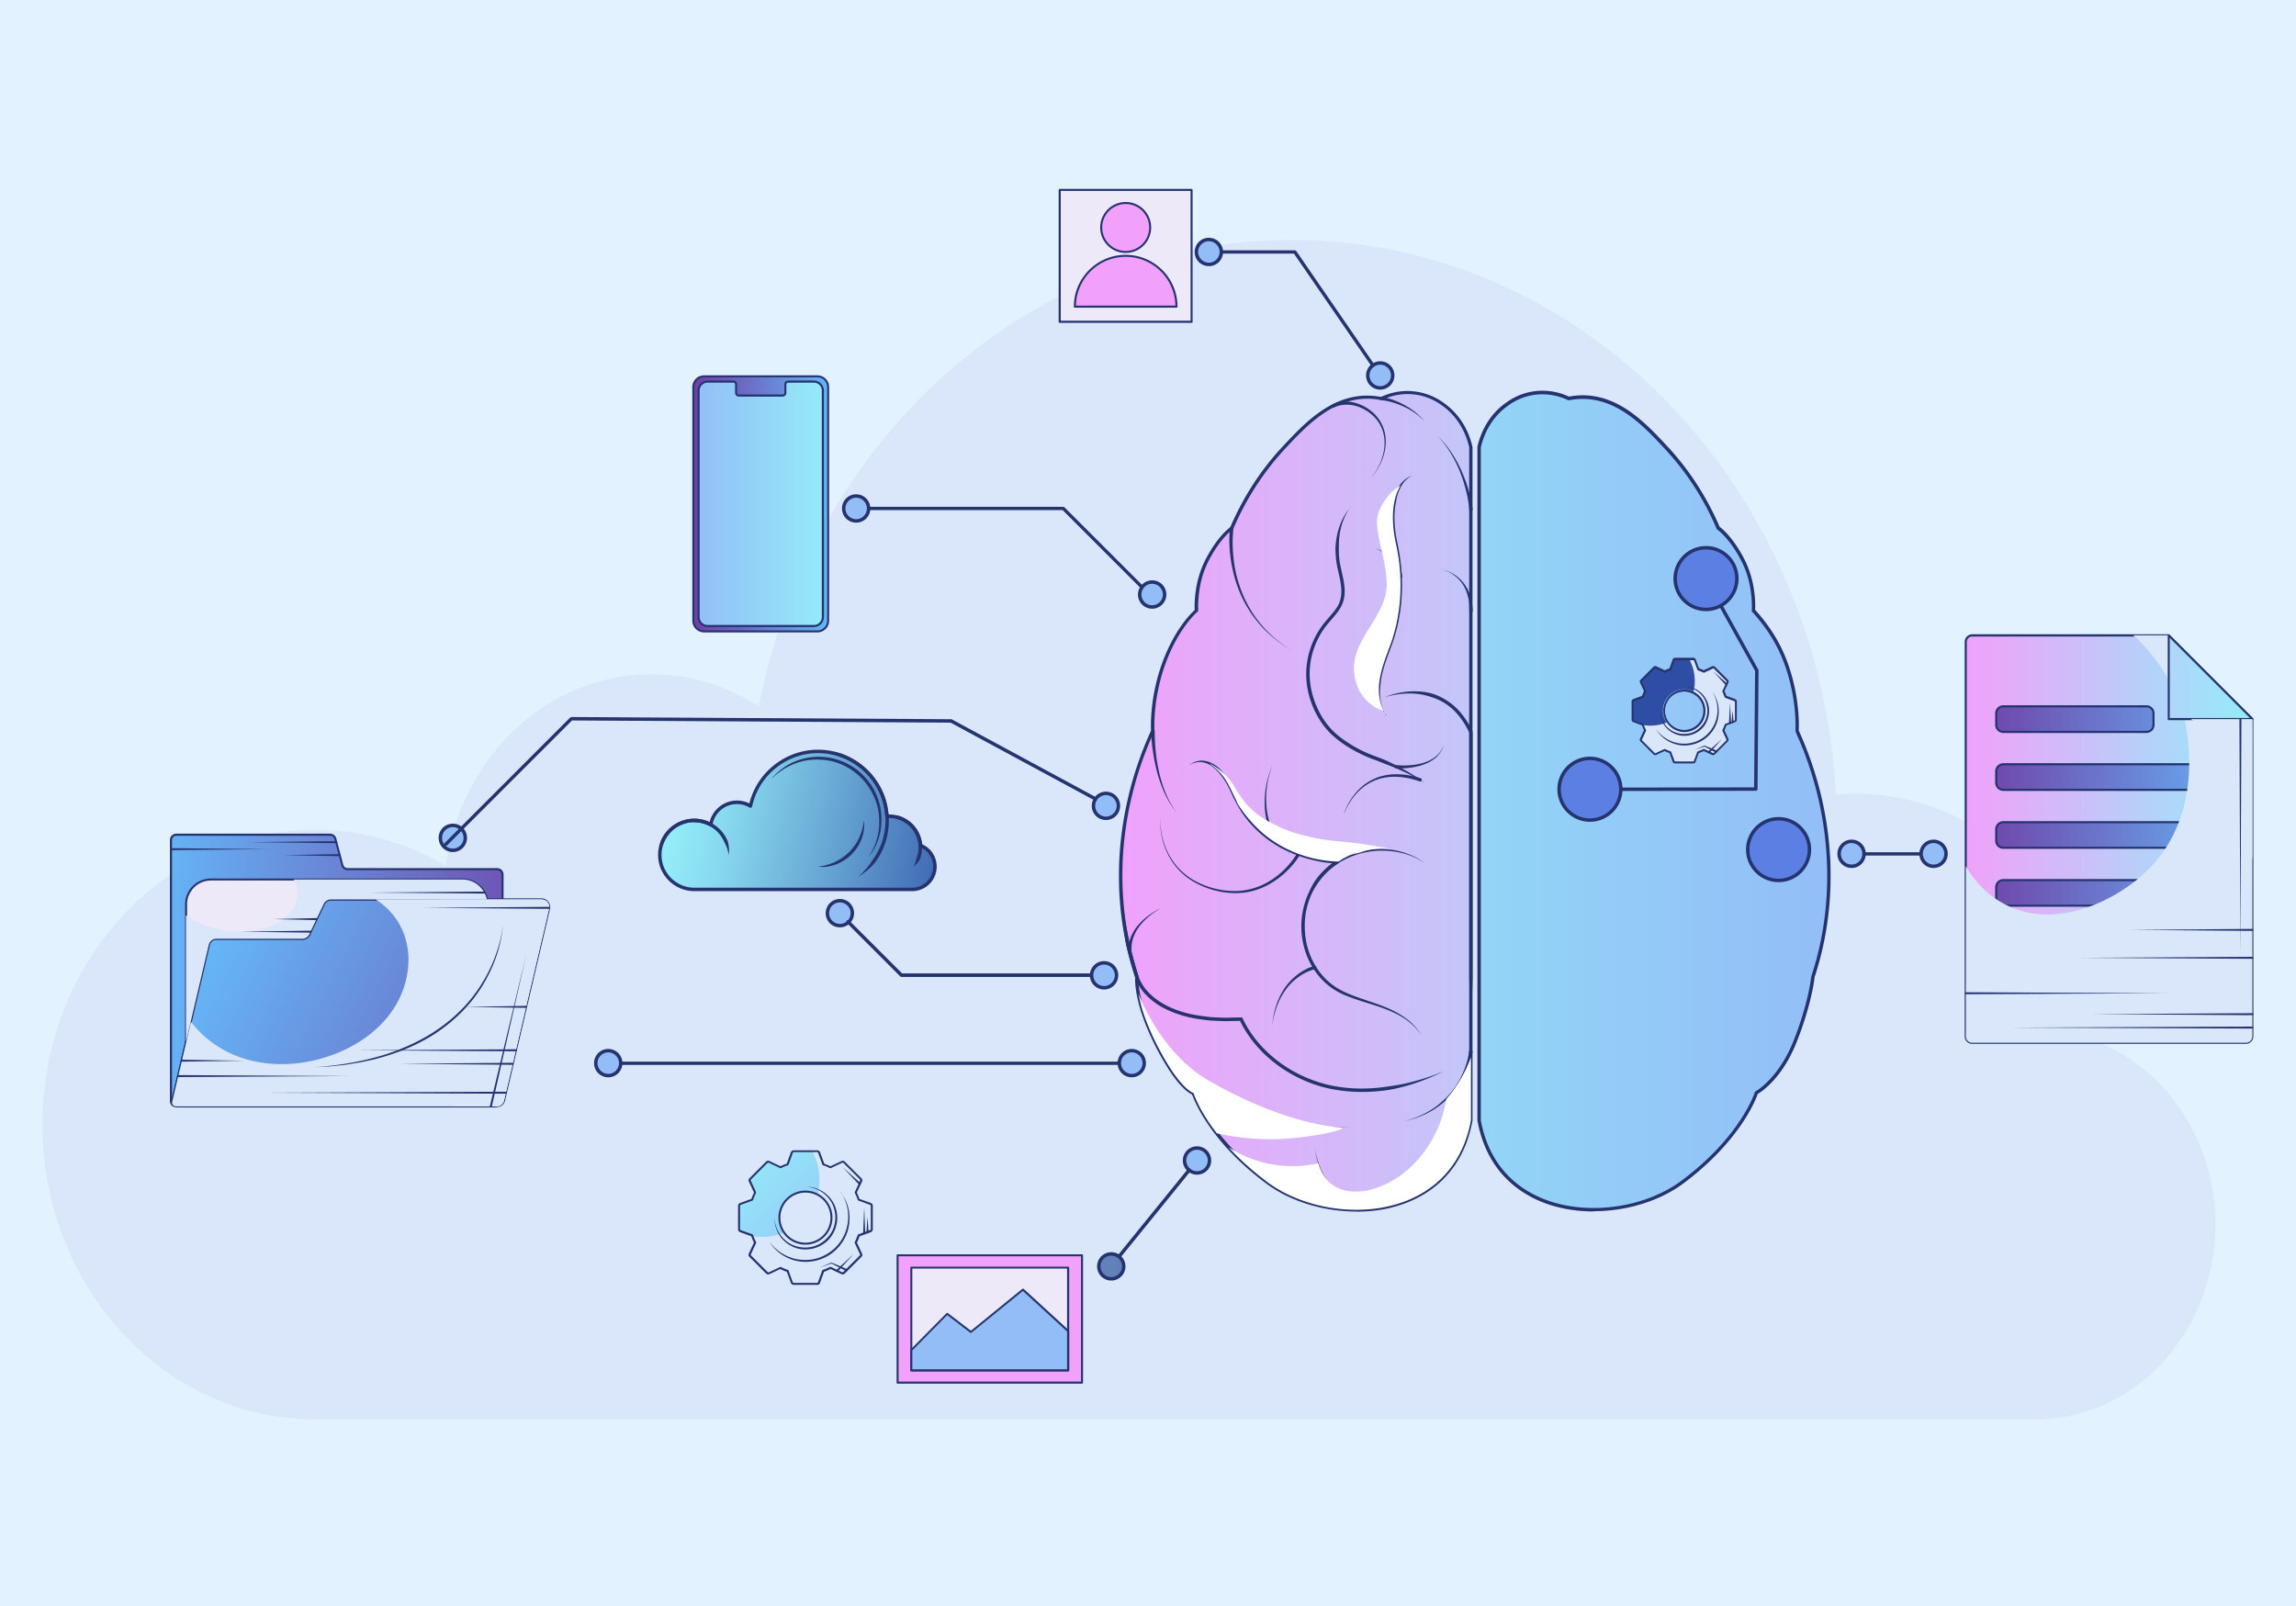 <svg xmlns="http://www.w3.org/2000/svg" width="486" height="340" fill="none"><path fill="#E2F2FF" d="M0 0h486v340H0z"/><path fill="#DAE7FA" d="M468.934 259.286c0 22.769-17.047 41.222-38.103 41.222H66.682C34.816 300.508 9 272.558 9 238.089s25.816-62.418 57.682-62.418c10.013 0 19.439 2.766 27.669 7.62 3.189-22.955 21.478-40.541 43.567-40.541 8.3 0 16.061 2.485 22.674 6.799 11.091-56.416 57.401-98.74 112.855-98.74 61.411 0 111.613 51.915 115.177 117.405a48 48 0 0 1 4.127-.187c27.692 0 50.343 23.377 52.032 52.875 14.162 6.026 24.175 20.939 24.175 38.384z" style="mix-blend-mode:multiply"/><path fill="url(#a)" d="M311.363 94.68v142.448c-.469 2.579-1.243 4.877-2.274 6.894-7.715 15.194-29.545 14.655-40.823 6.237-3.377-2.533-6.073-5.041-8.207-7.363a36 36 0 0 1-2.462-2.931c-3.846-4.947-4.948-8.511-4.971-8.582-.305-.07-.587-.281-.844-.469-.61-.422-1.126-.938-1.618-1.5-1.032-1.149-1.947-2.439-2.767-3.752a58 58 0 0 1-4.362-8.488 43 43 0 0 1-.984-2.65c-.118-.375-.258-.75-.399-1.266-.188-.704-.211-.821-.258-.985v-.023a21 21 0 0 1-.422-1.9c-.352-1.852-.328-3.001-.305-3.4v-.164a42 42 0 0 1-.703-2.274 67 67 0 0 1-2.556-14.421c-.047-.844-.117-1.876-.141-3.025a90 90 0 0 1 0-3.517c.258-9.918 2.579-19.79 6.777-28.864 0 0-.493-6.542 2.368-14.351 2.861-7.808 6.87-11.114 6.87-11.114s-.445-5.51 2.251-10.716c2.603-5.018 5.182-6.729 5.182-6.729 3.494-8.137 7.902-13.67 10.974-16.977 4.408-4.736 9.965-10.716 17.633-10.763 1.29 0 2.345.165 3.025.282 1.078-.516 3.728-1.595 7.105-1.173 3.235.4 5.369 1.947 6.26 2.603 4.104 3.048 5.299 7.457 5.604 8.887z"/><path fill="#25346F" d="M287.141 256.496c-6.893 0-13.998-2.11-19.11-5.932-3.095-2.298-5.862-4.784-8.254-7.41a49 49 0 0 1-2.485-2.954c-3.4-4.385-4.69-7.715-4.971-8.512-.305-.117-.563-.305-.774-.445-.539-.375-1.055-.868-1.688-1.548-.938-1.032-1.806-2.227-2.79-3.798a58.3 58.3 0 0 1-4.385-8.536 40 40 0 0 1-.985-2.673 12 12 0 0 1-.399-1.289c-.093-.352-.164-.563-.187-.704a1 1 0 0 0-.071-.211v-.047a25 25 0 0 1-.445-1.946c-.352-1.899-.328-3.072-.328-3.494v-.093c-.258-.751-.469-1.501-.704-2.228a68 68 0 0 1-2.556-14.491 61 61 0 0 1-.14-3.048 86 86 0 0 1 0-3.517c.258-9.849 2.602-19.837 6.776-28.935-.047-.844-.281-7.129 2.392-14.397 2.603-7.082 6.096-10.458 6.847-11.138-.047-1.032-.164-5.956 2.321-10.739 2.368-4.573 4.713-6.425 5.206-6.8 2.743-6.355 6.424-12.076 10.997-16.977 4.502-4.83 10.082-10.833 17.914-10.88 1.008 0 1.993.094 3.001.282 1.618-.75 4.127-1.548 7.199-1.15a13.03 13.03 0 0 1 6.425 2.674c3.869 2.86 5.276 6.94 5.744 9.098v142.587c-.468 2.533-1.242 4.901-2.297 6.988-3.776 7.456-10.388 10.364-15.265 11.513-2.251.539-4.619.774-7.011.774zm-45.419-44.317c.047.094.047.165.094.329.024.14.094.328.188.68.14.515.258.867.398 1.242.329 1.009.727 2.04.985 2.627a58 58 0 0 0 4.315 8.441c.961 1.524 1.829 2.696 2.72 3.681.586.633 1.078 1.079 1.571 1.431.211.14.469.328.727.398.07 0 .117.047.164.094s.07.094.093.164c0 .024 1.079 3.541 4.901 8.465.75.985 1.595 1.969 2.462 2.907a58.6 58.6 0 0 0 8.137 7.316c6.706 5.018 16.953 7.035 25.511 5.018 4.713-1.102 11.115-3.939 14.772-11.138 1.032-2.04 1.783-4.314 2.228-6.776V94.681c-.469-2.087-1.805-5.932-5.463-8.629-.774-.586-2.861-2.134-6.073-2.532-2.955-.375-5.393.422-6.918 1.149a.4.4 0 0 1-.234.023c-.985-.187-1.993-.305-2.955-.281-7.503.047-12.99 5.932-17.375 10.645-4.525 4.877-8.183 10.552-10.903 16.859-.023.071-.07.118-.141.165-.023 0-2.532 1.735-5.064 6.588-2.627 5.042-2.228 10.482-2.228 10.529a.38.38 0 0 1-.141.304c-.047.024-3.986 3.33-6.776 10.951-2.79 7.644-2.345 14.139-2.345 14.186 0 .07 0 .141-.047.187-4.15 9.004-6.472 18.946-6.729 28.701a85 85 0 0 0 0 3.494c.023 1.031.07 2.04.14 3.001.329 4.901 1.173 9.731 2.533 14.35.211.751.445 1.524.703 2.275v.281c0 .399-.023 1.501.305 3.33.117.586.258 1.219.422 1.852z"/><path fill="#25346F" d="M244.419 154.731c0 1.501.07 3.049.234 4.573s.422 3.025.774 4.525a29 29 0 0 0 1.43 4.362 19.7 19.7 0 0 0 2.298 3.962 21 21 0 0 1-2.485-3.892 29 29 0 0 1-1.618-4.338 37 37 0 0 1-.962-4.549c-.234-1.524-.398-3.072-.422-4.643 0-.211.164-.375.352-.375.211 0 .375.164.375.352zM310.988 107.882c-.024-.656-.141-1.407-.258-2.11a22 22 0 0 0-.469-2.11 31.6 31.6 0 0 0-1.36-4.127 27.5 27.5 0 0 0-1.993-3.87c-.774-1.242-1.689-2.368-2.673-3.446 1.031 1.032 2.016 2.134 2.837 3.353a27 27 0 0 1 2.157 3.822 32.3 32.3 0 0 1 2.11 6.261c.165.727.305 1.43.376 2.227 0 .211-.141.375-.329.399-.211 0-.375-.141-.398-.329zM285.898 107.273a13.2 13.2 0 0 0-1.969 4.15c-.422 1.477-.54 3.001-.54 4.525 0 .751 0 1.524.094 2.275.07.75.235 1.5.399 2.251.328 1.501.727 3.025.75 4.643 0 .797-.094 1.617-.375 2.415-.258.773-.704 1.5-1.173 2.11-.961 1.266-2.063 2.345-2.907 3.588-1.712 2.485-2.767 5.463-2.931 8.488-.188 3.025.539 6.073 1.899 8.793a16.3 16.3 0 0 0 2.556 3.751c1.008 1.126 2.228 2.04 3.494 2.885s2.626 1.571 4.009 2.204c.704.305 1.407.586 2.134.844.727.281 1.454.539 2.181.867 1.407.657 2.79 1.36 4.15 2.134s2.673 1.595 3.893 2.556c-2.627-1.641-5.44-2.931-8.325-4.01-.726-.281-1.43-.586-2.133-.844a25 25 0 0 1-2.181-.867 28 28 0 0 1-4.127-2.251 22 22 0 0 1-1.899-1.384c-.61-.516-1.219-1.031-1.735-1.618a16.9 16.9 0 0 1-2.673-3.892c-1.431-2.814-2.158-6.003-1.97-9.168a17.45 17.45 0 0 1 3.072-8.864c.891-1.313 2.016-2.415 2.931-3.611.469-.609.844-1.219 1.078-1.922.235-.68.329-1.431.329-2.158 0-1.5-.399-2.977-.727-4.502-.164-.75-.329-1.524-.399-2.321s-.141-1.571-.117-2.368c.141-3.142 1.149-6.308 3.236-8.653zM301.679 182.752a17.4 17.4 0 0 0-4.057-1.923c-1.43-.445-2.931-.656-4.408-.727-1.501-.07-2.978.094-4.455.399-1.454.305-2.861.844-4.174 1.501-2.626 1.36-4.877 3.446-6.331 6.026a16.3 16.3 0 0 0-1.618 4.103 16.2 16.2 0 0 0-.445 4.385c.047 2.954.914 5.909 2.509 8.371.797 1.219 1.782 2.368 2.931 3.283 1.149.938 2.438 1.641 3.822 2.227 2.767 1.149 5.698 1.9 8.488 3.119 1.383.609 2.72 1.36 3.939 2.298 1.196.914 2.251 2.063 2.978 3.376-.797-1.289-1.899-2.345-3.095-3.236-1.219-.867-2.556-1.547-3.963-2.11-2.767-1.125-5.721-1.805-8.558-2.931-1.431-.539-2.814-1.29-4.01-2.251-1.219-.961-2.251-2.134-3.095-3.4-1.688-2.579-2.603-5.651-2.673-8.723a16.7 16.7 0 0 1 .516-4.572 16.5 16.5 0 0 1 1.711-4.268 15.36 15.36 0 0 1 6.66-6.213c2.767-1.36 5.862-1.923 8.887-1.735 1.524.117 3.024.398 4.455.914 1.43.516 2.79 1.219 4.009 2.11z"/><path fill="#25346F" d="M293.191 147.58c1.688-.704 3.493-1.079 5.322-1.196 1.829-.094 3.729.07 5.464.75a13.15 13.15 0 0 1 4.619 3.095c1.29 1.36 2.298 2.931 3.095 4.596 0 .047.024.094.024.164v51.305c0 1.313-.071 2.626-.094 3.939l-.258 7.902-.258-7.902c-.024-1.313-.117-2.626-.094-3.939v-51.305.165a16.4 16.4 0 0 0-2.907-4.409 12 12 0 0 0-4.362-2.907 18.6 18.6 0 0 0-2.532-.751 16.6 16.6 0 0 0-2.65-.281c-1.782 0-3.611.235-5.323.774zM251.805 161.953a4.1 4.1 0 0 1 2.368-.914c.891-.047 1.759.211 2.532.633.774.446 1.478 1.008 2.017 1.688a16.4 16.4 0 0 1 1.477 2.134c.446.75.797 1.524 1.173 2.298.351.75.703 1.501 1.125 2.228a22.5 22.5 0 0 0 2.908 4.056c2.227 2.486 4.994 4.432 8.066 5.768a26 26 0 0 0 4.736 1.571c1.618.376 3.283.633 4.924.68.211 0 .352.164.352.375 0 .141-.07.235-.188.305-.937.54-1.805 1.266-2.602 2.064-.797.797-1.477 1.688-2.087 2.626a15.7 15.7 0 0 0-1.618 2.954 20 20 0 0 0-.985 3.26c.094-1.149.282-2.298.633-3.4a16.8 16.8 0 0 1 1.36-3.213 14.6 14.6 0 0 1 2.181-2.743c.844-.844 1.712-1.571 2.767-2.181l.164.68c-1.735-.047-3.424-.305-5.088-.703a29 29 0 0 1-4.854-1.618c-3.142-1.36-6.003-3.377-8.301-5.933a21.8 21.8 0 0 1-2.978-4.173 30 30 0 0 1-1.149-2.298c-.351-.75-.703-1.501-1.125-2.228-.821-1.43-1.876-2.743-3.166-3.705-.656-.445-1.43-.773-2.251-.82a4.04 4.04 0 0 0-2.368.609zM292.417 84.012a13.8 13.8 0 0 1 2.65.727c.844.305 1.688.703 2.462 1.149.797.445 1.547.961 2.227 1.524.704.563 1.313 1.22 1.923 1.9-.633-.634-1.29-1.243-2.017-1.76-.727-.515-1.477-.984-2.298-1.36a18.4 18.4 0 0 0-2.462-.96 12.4 12.4 0 0 0-2.555-.516c-.212 0-.352-.188-.329-.4.024-.21.188-.35.399-.328h.023zM261.09 111.868c-.304 2.462-.187 5.018.164 7.504a27.9 27.9 0 0 0 2.134 7.222 28 28 0 0 0 1.829 3.306 28 28 0 0 0 2.322 3.001c1.711 1.876 3.704 3.471 5.885 4.784a27.7 27.7 0 0 1-6.026-4.666 29 29 0 0 1-2.415-2.955 29 29 0 0 1-1.946-3.306 28.2 28.2 0 0 1-2.345-7.292c-.446-2.533-.61-5.089-.352-7.691 0-.188.188-.352.399-.329.211.024.351.188.328.399z"/><path fill="#25346F" d="M271.29 179.586c-.727-.492-1.196-1.172-1.618-1.852s-.727-1.407-1.008-2.134a16.2 16.2 0 0 1-.938-4.572c-.094-1.548 0-3.119.281-4.643.258-1.524.774-3.001 1.337-4.432-.516 1.454-.962 2.931-1.149 4.456-.211 1.524-.258 3.071-.094 4.572.164 1.524.516 3.025 1.102 4.408.305.704.633 1.384 1.055 1.993.399.61.891 1.22 1.454 1.571.164.118.235.329.117.516-.117.188-.328.235-.492.117z"/><path fill="#25346F" d="M275.183 180.97c-.938 1.524-2.087 2.837-3.4 4.009a17.5 17.5 0 0 1-4.385 2.861 15.5 15.5 0 0 1-2.486.844 13.6 13.6 0 0 1-2.603.375c-1.758.094-3.493-.117-5.182-.562-1.688-.446-3.306-1.102-4.783-2.017a13.9 13.9 0 0 1-3.822-3.494c-2.063-2.79-3.048-6.307-2.954-9.731 0 3.424 1.031 6.894 3.118 9.614a13.9 13.9 0 0 0 3.822 3.377c1.477.867 3.072 1.5 4.737 1.899a17.6 17.6 0 0 0 5.064.469c.845-.07 1.689-.211 2.509-.422a14.6 14.6 0 0 0 2.392-.844c3.072-1.431 5.651-3.869 7.386-6.73.094-.187.329-.258.493-.141s.234.329.117.493zM311.715 222.614c-.305 1.876-.915 3.611-1.759 5.252s-1.923 3.166-3.236 4.455c-1.313 1.266-2.767 2.439-4.408 3.236-.774.469-1.665.75-2.509 1.102a3 3 0 0 1-.657.211l-1.969.563 1.289-.422.657-.211c.211-.071.422-.141.633-.235.821-.375 1.688-.68 2.439-1.172 1.594-.844 3.001-2.04 4.244-3.33a16.6 16.6 0 0 0 3.001-4.431c.774-1.618 1.313-3.353 1.524-5.089.024-.234.211-.375.399-.351a.365.365 0 0 1 .305.398zM282.123 85.56c1.993-.891 4.291-.633 6.19.258 1.9.89 3.518 2.415 4.338 4.337.844 1.923.844 4.104.282 6.073s-1.618 3.776-3.002 5.276c1.337-1.524 2.345-3.353 2.838-5.322.492-1.947.422-4.08-.446-5.862-.844-1.806-2.439-3.19-4.244-3.987-1.806-.797-3.916-.914-5.651-.093-.188.093-.399 0-.493-.164-.093-.188 0-.4.165-.493zM290.963 115.972c.68.234 1.336.563 1.993.914.633.375 1.243.774 1.806 1.266a8 8 0 0 1 1.43 1.736c.352.68.563 1.43.61 2.227 0 .211-.141.375-.352.375s-.375-.14-.375-.351v-.024c0-.68-.118-1.36-.376-1.993-.281-.633-.703-1.196-1.195-1.712-.493-.515-1.056-.961-1.642-1.383a11.2 11.2 0 0 0-1.876-1.055zM295.559 161.977c.961.094 1.969.117 2.931.023.985-.07 1.969-.234 2.907-.539.938-.281 1.829-.727 2.603-1.383.375-.329.704-.68.985-1.102s.492-.868.656-1.337c-.14.492-.328.961-.586 1.383a7.5 7.5 0 0 1-.938 1.196c-.75.704-1.641 1.22-2.602 1.571-.962.375-1.947.587-2.955.727a16.6 16.6 0 0 1-3.071.141c-.212 0-.352-.188-.352-.375 0-.188.187-.352.375-.352zM278.348 205.192c-1.219.281-2.462.891-3.517 1.665a12.2 12.2 0 0 0-2.79 2.813c-.352.563-.751 1.126-1.032 1.735-.328.587-.563 1.22-.797 1.853-.141.305-.211.633-.305.961l-.282.985c-.14.657-.258 1.337-.375 1.993.094-.68.188-1.336.282-2.016l.234-.985a8 8 0 0 1 .258-.985c.211-.633.422-1.29.727-1.899.258-.633.633-1.22.961-1.806a12.7 12.7 0 0 1 2.767-3.048c1.102-.868 2.298-1.548 3.705-1.946.188-.047.399.07.445.258.047.187-.07.398-.257.445h-.047zM293.753 255.793c-1.922.258-3.822.094-5.651-.352-1.829-.469-3.564-1.337-4.994-2.579-1.43-1.22-2.556-2.791-3.306-4.479-.774-1.688-1.266-3.517-1.524-5.346.328 1.829.867 3.611 1.688 5.276.821 1.641 1.946 3.142 3.376 4.291 1.431 1.149 3.119 1.922 4.901 2.321 1.759.399 3.635.469 5.393.164h.024c.187-.047.375.094.422.305a.383.383 0 0 1-.305.422zM305.641 120.685c.891.211 1.759.633 2.509 1.172.751.54 1.454 1.22 1.97 2.017.141.187.234.398.375.609l.188.305.14.328c.094.212.188.446.282.657l.211.68c.07.235.117.469.164.703l.141.704c.07.469.093.938.117 1.43 0 .211-.141.375-.328.399-.211 0-.376-.141-.399-.328v-.047c0-.446 0-.891-.024-1.36l-.07-.68c0-.235-.047-.446-.117-.657l-.164-.656-.211-.633-.118-.329-.14-.305c-.094-.211-.188-.422-.305-.609-.446-.797-1.055-1.477-1.782-2.064-.704-.586-1.524-1.055-2.415-1.313zM284.515 172.153a13.4 13.4 0 0 1 2.438-4.267c1.055-1.266 2.392-2.322 3.94-3.002a9.5 9.5 0 0 1 2.391-.75 11.2 11.2 0 0 1 2.486-.211c1.665 0 3.329.328 4.924.821a.34.34 0 0 1 .234.445.343.343 0 0 1-.445.235c-1.524-.539-3.119-.891-4.713-.962-.798-.046-1.618 0-2.392.118a10 10 0 0 0-2.321.633c-1.501.609-2.838 1.571-3.94 2.79-1.078 1.219-1.969 2.626-2.555 4.15zM245.567 192.389a14.3 14.3 0 0 0-2.415 1.665c-.75.633-1.43 1.336-2.016 2.11s-1.009 1.642-1.313 2.556-.352 1.876-.305 2.79c0 .235-.141.399-.352.399s-.375-.141-.375-.352c0-1.031.141-2.063.516-3.025a9.5 9.5 0 0 1 1.547-2.602 12.8 12.8 0 0 1 2.181-2.04c.797-.586 1.641-1.126 2.532-1.524z"/><path fill="#25346F" d="m293.448 151.496-.656-1.032.07.047s-.047 0-.07-.047a10.3 10.3 0 0 1-1.196-6.026c.258-2.064.891-4.033 1.595-5.956.351-.961.726-1.923 1.031-2.861q.493-1.441.844-2.884c.469-1.946.798-3.939.938-5.956.305-4.009-.047-8.066-.938-12.005-.422-2.017-.633-4.08-.562-6.143q.035-.774.14-1.548c.071-.516.141-1.032.305-1.524.305-1.008.727-1.97 1.337-2.814v.094s0-.094.023-.141c.024-.047.094-.047.141-.047l-.164.094c.656-.938 1.547-1.712 2.626-2.04-1.032.469-1.782 1.313-2.322 2.251l-.164.094s.094 0 .118-.047c.047-.047.046-.094.046-.117v.094c-.515.867-.82 1.828-1.008 2.79-.07.492-.187.961-.258 1.454-.07.492-.093.984-.14 1.477-.071 1.993.14 4.009.539 5.956.891 3.986 1.243 8.113.938 12.216a35.6 35.6 0 0 1-.962 6.073 25 25 0 0 1-.867 2.955c-.328.984-.704 1.922-1.055 2.86-.68 1.9-1.313 3.822-1.524 5.792 0 .258-.047.492-.071.727l-.07.75c0 .493 0 .985.023 1.477.094.985.329 1.97.704 2.908l-.071-.047c.024 0 .047 0 .071.047l.516 1.079zM237.29 187.77c.071 1.618.282 3.236.516 4.83.235 1.595.516 3.189.821 4.784s.633 3.142 1.055 4.713c.399 1.547.868 3.118 1.337 4.642.281.938.844 1.853 1.453 2.65.352.375.657.797 1.056 1.125.187.165.375.352.562.516l.61.469c1.641 1.243 3.564 2.111 5.557 2.72 1.993.633 4.08.891 6.167 1.126 1.055.047 2.087.117 3.142.117l3.142-.07c.141 0 .281.07.328.211 1.642 3.517 4.244 6.542 7.316 8.933a28.4 28.4 0 0 0 10.435 5.042c3.775.938 7.737 1.078 11.606.633 1.923-.258 3.869-.516 5.769-.985a49 49 0 0 0 5.627-1.712h.07-.07c-.047.024-.047.047-.047.071l.047-.071 1.806-.727-1.759.845.047-.071s0 .024-.047.071h-.07.07a43 43 0 0 1-5.557 2.086c-1.9.563-3.846 1.032-5.815 1.22-3.94.445-7.996.281-11.865-.657a29.05 29.05 0 0 1-10.692-5.182c-3.166-2.438-5.816-5.557-7.527-9.192l.352.212-3.189.07c-1.056 0-2.134-.094-3.189-.117-2.134-.235-4.268-.493-6.308-1.149-2.04-.633-4.056-1.501-5.792-2.814-1.711-1.313-3.235-2.978-3.939-5.159a98 98 0 0 1-1.36-4.666c-.211-.797-.422-1.571-.586-2.368-.188-.797-.258-1.618-.375-2.415a113 113 0 0 1-.54-4.831c-.14-1.618-.234-3.235-.187-4.853zM285.875 238.605c-1.431.047-2.884.141-4.315.118h-2.157c-.727 0-1.454-.047-2.157-.071-2.884-.094-5.768-.422-8.629-.891a52 52 0 0 1-8.418-2.134c-.703-.211-1.36-.515-2.04-.773a39 39 0 0 1-1.993-.915l-.985-.492-.961-.54c-.305-.187-.633-.375-.938-.586s-.586-.398-.915-.68c-.164-.117-.164-.352-.046-.516.117-.164.351-.164.515-.047l.047.047c.211.188.54.422.798.61.281.211.586.399.891.586l.914.539.938.516c.633.329 1.29.633 1.923.938.656.258 1.313.586 1.993.797 2.696.985 5.463 1.783 8.3 2.298s5.698.891 8.559 1.056c.727.046 1.43.093 2.157.117l2.157.047c1.431.047 2.884 0 4.315-.024z"/><path fill="#fff" d="M288.126 180.407c.351-.117.703-.234 1.055-.328a16 16 0 0 1 2.321-.375c1.571-.141 3.166 0 4.666.492 0 0-1.078-.352-4.267-.938-7.55-1.383-9.497-.867-14.913-2.157-2.157-.516-4.104-1.008-6.542-2.204-1.923-.938-4.315-2.134-6.495-4.549-2.533-2.814-2.744-5.112-6.073-7.55-.727-.54-1.759-1.196-1.806-1.149-.047.07 1.29.844 2.58 2.368.961 1.172 1.594 2.438 2.813 4.994.422.868.422 1.032.657 1.384a28.4 28.4 0 0 0 4.596 5.463c4.455 4.08 10.481 6.378 16.531 6.542.211 0 .703-.445.891-.539.328-.188.656-.352.984-.516.61-.305 1.22-.563 1.9-.657.375-.046.727-.164 1.102-.281M294.293 136.512c-1.688 4.596-3.658 9.309-1.43 13.952-.071 0-5.253-1.243-6.167-7.644-.915-6.425 4.994-10.833 6.518-16.625s-3.048-13.717-1.336-17.891c1.688-4.127 4.478-5.416 4.549-5.44-1.524 2.415-2.181 6.613-.915 12.381 1.829 8.3.774 15.898-1.219 21.291zM311.363 223.833v13.295c-.469 2.579-1.243 4.877-2.274 6.894-7.715 15.194-29.545 14.655-40.823 6.237-3.377-2.533-6.073-5.041-8.207-7.363a25.6 25.6 0 0 0 7.245 3.189c3.728.985 7.949 1.079 11.724.188 1.032 3.259 2.908 5.135 5.792 5.768 2.86.633 5.885-.094 8.535-1.36 5.956-2.861 8.934-7.879 9.895-9.59a25.2 25.2 0 0 0 2.884-8.395 28.4 28.4 0 0 0 5.229-8.863" style="mix-blend-mode:multiply"/><path fill="#fff" d="M257.597 239.965c-3.846-4.947-4.948-8.511-4.971-8.582-.305-.07-.587-.281-.844-.469-.61-.422-1.126-.938-1.618-1.5-1.032-1.149-1.947-2.439-2.767-3.752a58 58 0 0 1-4.362-8.488 43 43 0 0 1-.984-2.65c-.118-.375-.258-.75-.399-1.266-.188-.704-.211-.821-.258-.985v-.023a21 21 0 0 1-.422-1.9s4.502 12.498 15.054 18.524 20.071 9.051 27.106 9.778c.445.024.961.07.984.211.047.493-6.776 1.993-13.154 2.275-3.236.14-7.832 0-13.342-1.196z" style="mix-blend-mode:multiply"/><path fill="url(#b)" d="M383.77 206.833s-.515 5.487-3.775 13.694c-3.236 8.207-8.207 10.88-8.207 10.88s-2.86 9.332-15.639 18.875c-12.78 9.544-39.088 8.958-43.075-13.154V94.681c.329-1.43 1.501-5.839 5.605-8.887.867-.656 3.024-2.204 6.26-2.603 3.4-.422 6.026.657 7.105 1.173.703-.141 1.759-.305 3.048-.282 7.668.047 13.225 6.027 17.633 10.763 3.072 3.306 7.48 8.84 10.95 16.976 0 0 2.58 1.712 5.182 6.73.751 1.43 1.243 2.884 1.595 4.244.914 3.588.656 6.472.656 6.472 1.993 2.181 4.948 5.815 6.894 11.114 2.861 7.808 2.368 14.35 2.368 14.35v.071c0 .023.024.047.047.094 0 0 0 .046.024.046 0 .047.047.094.07.141.047.117.117.258.188.422 0 .047.023.071.047.117 0 .047.046.118.07.165.023.07.047.117.07.187.164.375.352.821.563 1.313.07.164.141.329.211.516.141.328.258.657.399 1.008v.047a70 70 0 0 1 1.829 5.276c4.22 13.858 4.384 28.865-.211 42.652z"/><path fill="#25346F" d="M337.32 256.473c-3.752 0-7.456-.633-10.739-1.923-5.276-2.087-11.959-6.777-13.858-17.375V94.588c.492-2.158 1.876-6.238 5.745-9.099.82-.61 3.025-2.25 6.425-2.673a13.2 13.2 0 0 1 7.198 1.15 16 16 0 0 1 3.001-.282c7.832.047 13.413 6.05 17.915 10.88 4.549 4.9 8.254 10.622 10.997 16.976.492.352 2.837 2.228 5.205 6.8.68 1.313 1.22 2.767 1.618 4.314.798 3.166.727 5.769.68 6.449 3.142 3.47 5.393 7.104 6.847 11.114 2.673 7.292 2.439 13.577 2.392 14.397l.047.117s0 .047.023.071l.235.539s.047.07.047.117l.187.422c.164.376.352.798.539 1.267.071.164.141.328.212.515.117.305.257.61.375.938v.071s.047.047.047.07a71 71 0 0 1 1.829 5.299c4.337 14.186 4.267 29.404-.188 42.84-.047.539-.703 5.956-3.799 13.741-3.001 7.597-7.409 10.504-8.23 10.973-.422 1.22-3.845 10.059-15.71 18.923-5.159 3.845-12.217 5.909-19.04 5.909zm-23.894-19.392c1.853 10.247 8.325 14.796 13.413 16.789 9.051 3.564 21.291 1.923 29.099-3.916 12.521-9.332 15.476-18.594 15.499-18.688a.37.37 0 0 1 .164-.211c.047-.024 4.877-2.72 8.043-10.692 3.189-8.043 3.728-13.53 3.752-13.577v-.07c4.431-13.295 4.502-28.372.211-42.441a82 82 0 0 0-1.806-5.253l.305-.187-.328.141v-.071a10 10 0 0 1-.399-.938c-.07-.187-.141-.351-.211-.516-.188-.469-.375-.891-.539-1.266l-.118-.234s-.07-.141-.07-.188l-.281-.633v-.047l-.047-.117s0-.024-.024-.047a.7.7 0 0 1-.047-.211c0-.07.446-6.542-2.344-14.186-1.454-3.963-3.682-7.55-6.8-10.997-.071-.071-.094-.164-.094-.282 0-.023.211-2.884-.657-6.354a19.2 19.2 0 0 0-1.571-4.174c-2.509-4.854-5.041-6.565-5.064-6.589-.024 0-.047-.047-.071-.07l-.023-.024s-.024-.046-.047-.07c-2.697-6.331-6.378-12.005-10.904-16.859-4.384-4.736-9.871-10.599-17.375-10.645q-1.476 0-2.954.28c-.07 0-.164 0-.234-.022a12.6 12.6 0 0 0-6.918-1.15c-3.212.4-5.299 1.947-6.073 2.533-3.658 2.72-4.994 6.565-5.463 8.629v142.377z"/><path fill="#25346F" d="M343.111 167.44c-.211 0-.375-.164-.375-.351 0-.211.141-.352.352-.352l28.208-.047.211-24.667-10.739-19.322c-.094-.164-.024-.398.141-.492s.398-.023.492.141l10.786 19.415s.047.117.047.187l-.211 25.113a.36.36 0 0 1-.352.352l-28.583.047z"/><path fill="#5B7FE3" d="M343.088 167.089a6.52 6.52 0 0 1-6.519 6.518c-3.587 0-6.518-2.931-6.518-6.518 0-3.588 2.931-6.519 6.518-6.519 3.588 0 6.519 2.931 6.519 6.519"/><path fill="#25346F" d="M336.546 173.982c-3.799 0-6.894-3.095-6.894-6.893 0-3.799 3.095-6.894 6.894-6.894s6.894 3.095 6.894 6.894-3.095 6.893-6.894 6.893m0-13.06a6.175 6.175 0 0 0-6.167 6.167c0 3.4 2.767 6.166 6.167 6.166s6.167-2.766 6.167-6.166-2.767-6.167-6.167-6.167"/><path fill="#5B7FE3" d="M367.638 122.49a6.52 6.52 0 0 1-6.518 6.519c-3.588 0-6.519-2.931-6.519-6.519s2.931-6.518 6.519-6.518 6.518 2.931 6.518 6.518"/><path fill="#25346F" d="M361.12 129.384c-3.799 0-6.894-3.095-6.894-6.894s3.095-6.893 6.894-6.893 6.893 3.095 6.893 6.893c0 3.799-3.095 6.894-6.893 6.894m0-13.061a6.175 6.175 0 0 0-6.167 6.167c0 3.4 2.767 6.167 6.167 6.167s6.167-2.767 6.167-6.167-2.767-6.167-6.167-6.167"/><path fill="#5B7FE3" d="M382.997 179.891a6.52 6.52 0 0 1-6.519 6.519c-3.587 0-6.518-2.931-6.518-6.519s2.931-6.518 6.518-6.518c3.588 0 6.519 2.931 6.519 6.518"/><path fill="#25346F" d="M376.478 186.762c-3.798 0-6.894-3.096-6.894-6.894s3.096-6.894 6.894-6.894 6.894 3.095 6.894 6.894-3.095 6.894-6.894 6.894m0-13.061a6.175 6.175 0 0 0-6.167 6.167c0 3.4 2.767 6.167 6.167 6.167s6.167-2.767 6.167-6.167-2.767-6.167-6.167-6.167"/><path fill="#2E4EA5" d="m367.24 148.213-1.97-.704a11 11 0 0 0-.492-1.172l.891-1.899a.33.33 0 0 0-.071-.352l-2.767-2.767s-.234-.117-.351-.07l-1.9.891a10 10 0 0 0-1.149-.493l-.726-1.969c-.047-.118-.165-.211-.282-.211h-3.892q-.212 0-.282.211l-.726 1.969a8.4 8.4 0 0 0-1.149.493l-1.9-.891a.33.33 0 0 0-.351.07l-2.767 2.767s-.117.235-.071.352l.891 1.899c-.187.375-.351.774-.492 1.172l-1.97.704c-.117.047-.211.164-.211.281v3.893q0 .21.211.281l1.947.703s.023.071.046.118c.141.375.282.727.446 1.078l-.868 1.876a.33.33 0 0 0 .071.352l2.767 2.767s.234.117.351.07l1.853-.868c.398.188.797.376 1.219.516l.703 1.923c.047.117.165.211.282.211h3.892q.212 0 .282-.211l.703-1.923c.422-.14.821-.304 1.219-.516l1.853.868s.258.024.351-.07l2.767-2.767s.118-.235.071-.352l-.868-1.876q.282-.562.493-1.196l1.946-.703c.117-.047.211-.164.211-.281v-3.893q0-.21-.211-.281m-10.74 6.542a4.26 4.26 0 0 1-3.517-1.853 4.25 4.25 0 0 1-.774-2.438 4.293 4.293 0 0 1 4.291-4.291c.704 0 1.384.164 1.97.492 1.384.727 2.321 2.157 2.321 3.799a4.293 4.293 0 0 1-4.291 4.291m0 .211a4.506 4.506 0 0 1-4.502-4.526 4.504 4.504 0 0 1 4.502-4.502c.727 0 1.454.188 2.087.516a4.508 4.508 0 0 1-2.063 8.512zm0-8.582a4.08 4.08 0 0 0-4.079 4.08c0 .844.257 1.641.726 2.321a4.1 4.1 0 0 0 3.353 1.759 4.083 4.083 0 0 0 4.08-4.08 4.05 4.05 0 0 0-2.204-3.611 4.04 4.04 0 0 0-1.876-.469"/><path fill="#DAE7FA" d="M367.451 148.494v3.893q0 .21-.211.281l-1.946.703a9 9 0 0 1-.493 1.196l.868 1.876s.023.258-.071.352l-2.767 2.767s-.234.117-.351.07l-1.853-.868c-.398.188-.797.376-1.219.516l-.703 1.923c-.047.117-.165.211-.282.211h-3.892q-.212 0-.282-.211l-.609-1.688-.094-.235a8 8 0 0 1-1.219-.516l-1.853.868a.33.33 0 0 1-.351-.07l-2.767-2.767s-.117-.235-.071-.352l.868-1.876a9 9 0 0 1-.446-1.078 9.7 9.7 0 0 0 4.268-.235c.328-.094.657-.211.961-.352a4.26 4.26 0 0 0 3.518 1.853 4.293 4.293 0 0 0 4.291-4.291 4.24 4.24 0 0 0-2.322-3.799v-.07a9.5 9.5 0 0 0 .211-3.822 9.4 9.4 0 0 0-1.102-3.259h.844q.212 0 .282.211l.727 1.969c.398.141.797.305 1.149.493l.211-.094 1.711-.797s.258-.024.352.07l2.767 2.767s.117.234.07.352l-.891 1.899c.188.375.352.774.493 1.172l1.969.704c.118.047.211.164.211.281z" style="mix-blend-mode:multiply"/><path fill="#DAE7FA" d="M367.451 148.494v3.893q0 .21-.211.281l-1.946.703a9 9 0 0 1-.493 1.196l.868 1.876s.023.258-.071.352l-2.767 2.767s-.234.117-.351.07l-1.853-.868c-.398.188-.797.376-1.219.516l-.703 1.923c-.047.117-.165.211-.282.211h-3.892q-.212 0-.282-.211l-.609-1.688c3.611-1.055 6.847-3.517 8.371-6.941.516-1.149.821-2.392.891-3.658.117-2.18-.399-4.431-1.618-6.26-.141-.188-.305-.375-.469-.563l1.712-.797s.258-.024.352.07l2.766 2.767s.118.234.071.352l-.891 1.899c.187.375.351.774.492 1.172l1.97.704c.117.047.211.164.211.281z" style="mix-blend-mode:multiply"/><path fill="#25346F" d="M358.447 161.625h-3.893a.53.53 0 0 1-.492-.352l-.657-1.829a10 10 0 0 1-1.055-.445l-1.758.821a.53.53 0 0 1-.587-.094l-2.766-2.767a.5.5 0 0 1-.094-.586l.844-1.782a8 8 0 0 1-.422-1.032l-1.853-.68a.53.53 0 0 1-.351-.492v-3.893c0-.211.14-.422.351-.492l1.853-.68c.117-.352.258-.68.422-1.008l-.844-1.806a.54.54 0 0 1 .094-.586l2.766-2.767a.5.5 0 0 1 .587-.094l1.805.844c.305-.164.657-.281.985-.422l.68-1.876a.53.53 0 0 1 .492-.351h3.893c.211 0 .422.14.492.351l.68 1.876q.528.176.985.422l1.805-.844a.54.54 0 0 1 .587.094l2.767 2.767a.5.5 0 0 1 .093.586l-.844 1.806c.164.328.305.656.422 1.008l1.853.68c.211.07.351.281.351.492v3.893c0 .211-.14.422-.351.492l-1.853.68c-.117.352-.258.68-.422 1.032l.821 1.782a.54.54 0 0 1-.094.586l-2.767 2.767a.5.5 0 0 1-.586.094l-1.759-.821c-.328.164-.68.305-1.055.445l-.656 1.829a.53.53 0 0 1-.493.352zm-6.097-3.072s.071 0 .094.024c.375.188.774.352 1.172.492.071 0 .118.071.141.141l.704 1.923s.046.07.093.07h3.893s.07-.023.094-.07l.703-1.923s.07-.117.141-.141c.398-.14.797-.304 1.172-.492.07-.024.141-.024.188 0l1.875.867h.094l2.744-2.743s.023-.07 0-.094l-.868-1.876s-.023-.14 0-.187c.188-.399.352-.774.493-1.173 0-.07.07-.117.14-.14l1.946-.704s.071-.047.071-.094v-3.892s-.024-.07-.071-.094l-1.969-.703s-.117-.07-.141-.141a17 17 0 0 0-.469-1.149.26.26 0 0 1 0-.187l.891-1.9v-.093l-2.743-2.767s-.071-.024-.094 0l-1.899.891s-.141.023-.188 0c-.352-.188-.75-.329-1.125-.469-.071 0-.118-.071-.141-.141l-.727-1.97s-.047-.046-.094-.046h-3.892s-.071 0-.094.046l-.727 1.97s-.07.117-.141.141c-.398.14-.773.281-1.125.469a.26.26 0 0 1-.188 0l-1.899-.891h-.094l-2.767 2.767s-.023.07 0 .093l.891 1.9s.024.14 0 .187a7 7 0 0 0-.469 1.149c0 .071-.07.117-.14.141l-1.97.703s-.07.047-.07.094v3.892s0 .071.047.094l1.946.704s.117.07.141.14c.14.399.304.798.492 1.173.023.07.023.141 0 .187l-.868 1.876v.094l2.767 2.767s.071.023.094 0l1.852-.868h.094z"/><path fill="#25346F" d="M356.5 154.989a4.503 4.503 0 0 1 0-9.004 4.504 4.504 0 0 1 4.503 4.502 4.503 4.503 0 0 1-4.503 4.502m0-8.582a4.08 4.08 0 0 0-4.079 4.08 4.08 4.08 0 0 0 4.079 4.08 4.08 4.08 0 0 0 4.08-4.08 4.08 4.08 0 0 0-4.08-4.08"/><path fill="#25346F" d="M356.501 145.376c.492 0 1.008.023 1.5.164.493.14.962.328 1.384.609.422.282.82.61 1.149 1.009.328.398.609.844.82 1.313.844 1.899.376 4.291-1.102 5.768-1.477 1.501-3.869 1.97-5.768 1.102a5.9 5.9 0 0 1-1.313-.821 5.9 5.9 0 0 1-1.008-1.149 6.6 6.6 0 0 1-.61-1.383 4.6 4.6 0 0 1-.164-1.501c.07 2.017 1.383 3.869 3.212 4.549.446.164.938.282 1.407.328.493.024.962 0 1.431-.07a5 5 0 0 0 1.36-.492 5.1 5.1 0 0 0 1.148-.868 6 6 0 0 0 .868-1.149 4.879 4.879 0 0 0 .563-2.79 5.9 5.9 0 0 0-.328-1.407c-.704-1.829-2.533-3.142-4.549-3.212M362.621 142.116l3.001 2.65s.094.211 0 .305c-.07.094-.211.094-.305 0zM366.208 148.94l.211 4.127c0 .117-.094.211-.211.234s-.234-.094-.234-.211l.211-4.127zM366.748 150.44l.211 2.416c0 .117-.071.234-.188.234s-.234-.07-.234-.188v-.046zM361.565 159.093l2.931-2.65-2.626 2.955s-.211.093-.305 0c-.093-.071-.093-.211 0-.305"/><path fill="#25346F" d="m363.207 159.327-2.463-1.289h.071l-2.064.703 1.993-.891h.071l2.556 1.055c.117.047.164.164.117.282s-.164.164-.281.117zM362.339 146.314a7.2 7.2 0 0 1 1.266 2.555c.235.938.258 1.923.118 2.885-.282 1.922-1.431 3.704-3.049 4.806s-3.681 1.524-5.58 1.102a7.2 7.2 0 0 1-2.626-1.172 7.1 7.1 0 0 1-1.923-2.087c1.125 1.524 2.814 2.603 4.643 2.931s3.775-.07 5.275-1.125c1.525-1.032 2.603-2.697 2.955-4.502a7.16 7.16 0 0 0-1.055-5.37z"/><path fill="#93BDF7" d="M236.751 170.606a2.646 2.646 0 0 1-2.649 2.649 2.63 2.63 0 0 1-2.65-2.649 2.63 2.63 0 0 1 2.65-2.65 2.63 2.63 0 0 1 2.649 2.65"/><path fill="#25346F" d="M234.102 173.607a2.99 2.99 0 0 1-3.002-3.001 2.993 2.993 0 0 1 3.002-3.002 2.993 2.993 0 0 1 3.001 3.002 2.99 2.99 0 0 1-3.001 3.001m0-5.276a2.277 2.277 0 0 0-2.275 2.275 2.29 2.29 0 0 0 2.275 2.274 2.29 2.29 0 0 0 2.274-2.274 2.29 2.29 0 0 0-2.274-2.275"/><path fill="#93BDF7" d="M98.502 177.382a2.647 2.647 0 0 1-2.65 2.65 2.63 2.63 0 0 1-2.65-2.65 2.63 2.63 0 0 1 2.65-2.649 2.63 2.63 0 0 1 2.65 2.649"/><path fill="#25346F" d="M95.852 180.384a2.993 2.993 0 0 1-3.001-3.002 2.99 2.99 0 0 1 3-3.001 2.99 2.99 0 0 1 3.002 3.001 2.993 2.993 0 0 1-3.001 3.002m0-5.276a2.277 2.277 0 0 0-2.275 2.274 2.29 2.29 0 0 0 2.275 2.275 2.29 2.29 0 0 0 2.274-2.275 2.29 2.29 0 0 0-2.274-2.274"/><path fill="#25346F" d="M94.398 179.094s-.187-.047-.258-.117a.37.37 0 0 1 0-.516l26.543-26.543s.188-.094.258-.118l80.404.469s.117 0 .164.047l30.553 16.508c.187.094.234.305.14.492-.093.188-.304.235-.492.141l-30.482-16.461-80.146-.469-26.426 26.426s-.164.118-.258.118zM236.939 225.451h-108.19a.345.345 0 0 1-.351-.352c0-.187.164-.352.351-.352h108.19c.211 0 .352.165.352.352a.36.36 0 0 1-.352.352"/><path fill="#93BDF7" d="M242.215 225.076a2.647 2.647 0 0 1-2.65 2.649 2.63 2.63 0 0 1-2.649-2.649 2.63 2.63 0 0 1 2.649-2.65 2.63 2.63 0 0 1 2.65 2.65"/><path fill="#25346F" d="M239.565 228.077a2.99 2.99 0 0 1-3.001-3.001 2.99 2.99 0 0 1 3.001-3.002 2.99 2.99 0 0 1 3.001 3.002 2.99 2.99 0 0 1-3.001 3.001m0-5.276a2.277 2.277 0 0 0-2.274 2.275 2.29 2.29 0 0 0 2.274 2.274 2.29 2.29 0 0 0 2.275-2.274 2.29 2.29 0 0 0-2.275-2.275"/><path fill="#93BDF7" d="M131.376 225.076a2.647 2.647 0 0 1-2.65 2.649 2.63 2.63 0 0 1-2.65-2.649 2.63 2.63 0 0 1 2.65-2.65 2.63 2.63 0 0 1 2.65 2.65"/><path fill="#25346F" d="M128.749 228.077a2.993 2.993 0 0 1-3.001-3.001 2.993 2.993 0 0 1 3.001-3.002 2.993 2.993 0 0 1 3.002 3.002 2.993 2.993 0 0 1-3.002 3.001m0-5.276a2.277 2.277 0 0 0-2.274 2.275 2.29 2.29 0 0 0 2.274 2.274 2.29 2.29 0 0 0 2.275-2.274 2.29 2.29 0 0 0-2.275-2.275"/><path fill="#93BDF7" d="M246.506 125.867a2.647 2.647 0 0 1-2.65 2.65 2.63 2.63 0 0 1-2.649-2.65 2.63 2.63 0 0 1 2.649-2.65 2.633 2.633 0 0 1 2.65 2.65"/><path fill="#25346F" d="M243.88 128.868a2.99 2.99 0 0 1-3.002-3.001 2.99 2.99 0 0 1 3.002-3.001 2.99 2.99 0 0 1 3.001 3.001 2.99 2.99 0 0 1-3.001 3.001m0-5.276a2.277 2.277 0 0 0-2.275 2.275 2.29 2.29 0 0 0 2.275 2.274 2.29 2.29 0 0 0 2.274-2.274 2.29 2.29 0 0 0-2.274-2.275"/><path fill="#25346F" d="M241.746 124.671s-.187-.047-.258-.117l-16.554-16.555h-43.731a.345.345 0 0 1-.352-.351c0-.188.165-.352.352-.352h43.872s.187.047.258.117l16.648 16.648a.37.37 0 0 1 0 .516.37.37 0 0 1-.258.117z"/><path fill="#93BDF7" d="M183.853 107.648a2.647 2.647 0 0 1-2.65 2.649 2.63 2.63 0 0 1-2.65-2.649 2.633 2.633 0 0 1 2.65-2.65 2.633 2.633 0 0 1 2.65 2.65"/><path fill="#25346F" d="M181.227 110.649a2.99 2.99 0 0 1-3.002-3.001 2.993 2.993 0 0 1 3.002-3.002 2.993 2.993 0 0 1 3.001 3.002 2.99 2.99 0 0 1-3.001 3.001m0-5.276a2.277 2.277 0 0 0-2.275 2.275 2.29 2.29 0 0 0 2.275 2.274 2.29 2.29 0 0 0 2.274-2.274 2.29 2.29 0 0 0-2.274-2.275"/><path fill="#93BDF7" d="M256.026 245.687a2.647 2.647 0 0 1-2.65 2.649 2.63 2.63 0 0 1-2.65-2.649 2.63 2.63 0 0 1 2.65-2.65 2.63 2.63 0 0 1 2.65 2.65"/><path fill="#25346F" d="M253.376 248.688a2.99 2.99 0 0 1-3.001-3.001 2.99 2.99 0 0 1 3.001-3.002 2.99 2.99 0 0 1 3.001 3.002 2.99 2.99 0 0 1-3.001 3.001m0-5.276a2.277 2.277 0 0 0-2.275 2.275 2.29 2.29 0 0 0 2.275 2.274 2.29 2.29 0 0 0 2.274-2.274 2.29 2.29 0 0 0-2.274-2.275"/><path fill="#25346F" d="M235.18 268.455s-.164-.024-.234-.071c-.165-.117-.188-.351-.047-.516l16.531-20.376c.117-.164.351-.188.515-.047.165.117.188.352.047.516l-16.531 20.376s-.187.141-.281.141z"/><path fill="url(#c)" d="M237.877 268.103a2.647 2.647 0 0 1-2.65 2.65 2.63 2.63 0 0 1-2.649-2.65 2.63 2.63 0 0 1 2.649-2.65 2.63 2.63 0 0 1 2.65 2.65"/><path fill="#25346F" d="M235.227 271.104a2.99 2.99 0 0 1-3.001-3.001 2.99 2.99 0 0 1 3.001-3.001 2.99 2.99 0 0 1 3.001 3.001 2.99 2.99 0 0 1-3.001 3.001m0-5.276a2.277 2.277 0 0 0-2.274 2.275 2.29 2.29 0 0 0 2.274 2.274 2.29 2.29 0 0 0 2.274-2.274 2.29 2.29 0 0 0-2.274-2.275"/><path fill="#93BDF7" d="M394.557 180.759a2.647 2.647 0 0 1-2.65 2.649 2.63 2.63 0 0 1-2.649-2.649 2.63 2.63 0 0 1 2.649-2.65 2.633 2.633 0 0 1 2.65 2.65"/><path fill="#25346F" d="M391.931 183.76a2.99 2.99 0 0 1-3.002-3.001 2.993 2.993 0 0 1 3.002-3.002 2.99 2.99 0 0 1 3.001 3.002 2.99 2.99 0 0 1-3.001 3.001m0-5.276a2.277 2.277 0 0 0-2.275 2.275 2.29 2.29 0 0 0 2.275 2.274 2.29 2.29 0 0 0 2.274-2.274 2.29 2.29 0 0 0-2.274-2.275"/><path fill="#25346F" d="M411.393 181.134h-16.836a.346.346 0 0 1-.352-.352.36.36 0 0 1 .352-.351h16.836c.211 0 .351.164.351.351a.36.36 0 0 1-.351.352"/><path fill="#93BDF7" d="M411.932 180.759a2.647 2.647 0 0 1-2.65 2.649 2.63 2.63 0 0 1-2.649-2.649 2.63 2.63 0 0 1 2.649-2.65 2.633 2.633 0 0 1 2.65 2.65"/><path fill="#25346F" d="M409.282 183.76a2.99 2.99 0 0 1-3.001-3.001 2.993 2.993 0 0 1 3.001-3.002 2.993 2.993 0 0 1 3.002 3.002 2.99 2.99 0 0 1-3.002 3.001m0-5.276a2.277 2.277 0 0 0-2.274 2.275 2.29 2.29 0 0 0 2.274 2.274 2.29 2.29 0 0 0 2.275-2.274 2.29 2.29 0 0 0-2.275-2.275"/><path fill="#93BDF7" d="M236.353 206.481a2.647 2.647 0 0 1-2.65 2.65 2.63 2.63 0 0 1-2.65-2.65 2.63 2.63 0 0 1 2.65-2.649 2.63 2.63 0 0 1 2.65 2.649"/><path fill="#25346F" d="M233.703 209.483a2.99 2.99 0 0 1-3.001-3.002 2.99 2.99 0 0 1 3.001-3.001 2.993 2.993 0 0 1 3.002 3.001 2.993 2.993 0 0 1-3.002 3.002m0-5.276a2.276 2.276 0 0 0-2.274 2.274 2.29 2.29 0 0 0 2.274 2.275 2.29 2.29 0 0 0 2.275-2.275 2.29 2.29 0 0 0-2.275-2.274"/><path fill="#93BDF7" d="M180.405 193.327a2.647 2.647 0 0 1-2.649 2.65 2.633 2.633 0 0 1-2.65-2.65 2.633 2.633 0 0 1 2.65-2.65 2.63 2.63 0 0 1 2.649 2.65"/><path fill="#25346F" d="M177.779 196.328a2.99 2.99 0 0 1-3.001-3.001 2.99 2.99 0 0 1 3.001-3.001 2.99 2.99 0 0 1 3.002 3.001 2.99 2.99 0 0 1-3.002 3.001m0-5.275a2.276 2.276 0 0 0-2.274 2.274 2.29 2.29 0 0 0 2.274 2.274 2.29 2.29 0 0 0 2.275-2.274 2.29 2.29 0 0 0-2.275-2.274"/><path fill="#25346F" d="M230.866 206.833h-40.05s-.187-.047-.257-.117l-11.302-11.302a.37.37 0 0 1 0-.516.366.366 0 0 1 .515 0l11.185 11.185h39.885c.211 0 .352.164.352.351a.36.36 0 0 1-.352.352z"/><path fill="#93BDF7" d="M294.786 79.487a2.647 2.647 0 0 1-2.65 2.65 2.633 2.633 0 0 1-2.65-2.65 2.633 2.633 0 0 1 2.65-2.65 2.633 2.633 0 0 1 2.65 2.65"/><path fill="#25346F" d="M292.159 82.488a2.99 2.99 0 0 1-3.001-3.001 2.99 2.99 0 0 1 3.001-3.002 2.993 2.993 0 0 1 3.002 3.002 2.993 2.993 0 0 1-3.002 3m0-5.276a2.276 2.276 0 0 0-2.274 2.275 2.29 2.29 0 0 0 2.274 2.274 2.29 2.29 0 0 0 2.275-2.274 2.29 2.29 0 0 0-2.275-2.275"/><path fill="#93BDF7" d="M258.535 53.342a2.647 2.647 0 0 1-2.65 2.65 2.63 2.63 0 0 1-2.649-2.65 2.63 2.63 0 0 1 2.649-2.65 2.633 2.633 0 0 1 2.65 2.65"/><path fill="#25346F" d="M255.885 56.343a2.99 2.99 0 0 1-3.001-3.001 2.99 2.99 0 0 1 3.001-3.001 2.99 2.99 0 0 1 3.001 3.001 2.99 2.99 0 0 1-3.001 3.001m0-5.276a2.276 2.276 0 0 0-2.274 2.275 2.29 2.29 0 0 0 2.274 2.274 2.29 2.29 0 0 0 2.274-2.274 2.29 2.29 0 0 0-2.274-2.274"/><path fill="#25346F" d="M290.612 77.705s-.235-.047-.305-.165l-16.414-23.846h-15.358a.346.346 0 0 1-.352-.352.36.36 0 0 1 .352-.352h15.546c.117 0 .234.07.305.164l16.507 23.988a.375.375 0 0 1-.305.586z"/><path fill="#EDE9F8" d="M252.25 40.211h-27.926v27.927h27.926z"/><path fill="#25346F" d="M252.227 68.349H224.3a.21.21 0 0 1-.211-.211V40.21A.21.21 0 0 1 224.3 40h27.927a.21.21 0 0 1 .211.211v27.927a.21.21 0 0 1-.211.21m-27.692-.446h27.481V40.422h-27.481z"/><path fill="#F1A1FA" d="M249.015 64.925h-21.502c0-5.932 4.807-10.739 10.739-10.739s10.739 4.807 10.739 10.74z"/><path fill="#25346F" d="M227.513 65.136a.21.21 0 0 1-.211-.21c0-6.05 4.924-10.974 10.973-10.974s10.974 4.924 10.974 10.973a.21.21 0 0 1-.211.211zm.234-.445h21.057c-.118-5.698-4.784-10.317-10.529-10.317-5.744 0-10.41 4.595-10.528 10.317"/><path fill="#F1A1FA" d="M238.275 53.342a5.182 5.182 0 1 0 0-10.364 5.182 5.182 0 0 0 0 10.364"/><path fill="#25346F" d="M238.275 53.553a5.394 5.394 0 1 1 .002-10.788 5.394 5.394 0 0 1-.002 10.788m0-10.364a4.974 4.974 0 0 0-4.971 4.97 4.974 4.974 0 0 0 4.971 4.972 4.973 4.973 0 0 0 4.971-4.971 4.973 4.973 0 0 0-4.971-4.971"/><path fill="url(#d)" d="M173.019 79.674h-23.987a2.274 2.274 0 0 0-2.274 2.275V131.4a2.274 2.274 0 0 0 2.274 2.274h23.987a2.274 2.274 0 0 0 2.275-2.274V81.949a2.274 2.274 0 0 0-2.275-2.275"/><path fill="#25346F" d="M173.019 133.886h-23.987a2.5 2.5 0 0 1-2.486-2.485V81.949a2.487 2.487 0 0 1 2.486-2.486h23.987a2.487 2.487 0 0 1 2.486 2.486V131.4a2.487 2.487 0 0 1-2.486 2.485m-23.987-54a2.067 2.067 0 0 0-2.064 2.063V131.4c0 1.125.915 2.063 2.064 2.063h23.987a2.066 2.066 0 0 0 2.064-2.063V81.949a2.067 2.067 0 0 0-2.064-2.064z"/><path fill="url(#e)" d="M174.168 82.699v47.928a1.916 1.916 0 0 1-1.922 1.923h-22.487a1.93 1.93 0 0 1-1.923-1.923V82.699c0-1.055.868-1.923 1.923-1.923h5.44a.58.58 0 0 1 .586.586v1.782a.58.58 0 0 0 .586.587h9.262a.58.58 0 0 0 .586-.587v-1.782a.58.58 0 0 1 .587-.586h5.44c1.055 0 1.922.844 1.922 1.923"/><path fill="#25346F" d="M172.269 132.761h-22.487a2.14 2.14 0 0 1-2.134-2.134V82.699c0-1.172.962-2.134 2.134-2.134h5.44a.79.79 0 0 1 .797.797v1.782a.37.37 0 0 0 .376.376h9.261a.37.37 0 0 0 .376-.376v-1.782a.79.79 0 0 1 .797-.797h5.44c1.172 0 2.134.962 2.134 2.134v47.928a2.14 2.14 0 0 1-2.134 2.134m-22.487-51.75a1.68 1.68 0 0 0-1.688 1.688v47.928c0 .938.75 1.688 1.688 1.688h22.487a1.68 1.68 0 0 0 1.688-1.688V82.699a1.68 1.68 0 0 0-1.688-1.688h-5.44a.37.37 0 0 0-.375.375v1.782a.79.79 0 0 1-.798.797h-9.261a.79.79 0 0 1-.798-.797v-1.782a.37.37 0 0 0-.375-.375z"/><path fill="url(#f)" d="M476.766 152.246v67.155c0 .751-.61 1.36-1.36 1.36h-57.94a1.36 1.36 0 0 1-1.36-1.36v-83.522c0-.75.609-1.36 1.36-1.36h41.573l17.703 17.727z"/><path fill="#25346F" d="M475.406 220.996h-57.94a1.597 1.597 0 0 1-1.595-1.595v-83.522c0-.867.704-1.594 1.595-1.594h41.573s.117 0 .164.07l17.703 17.727s.071.094.071.164v67.155c0 .868-.704 1.595-1.595 1.595zm-57.94-86.242a1.15 1.15 0 0 0-1.149 1.149v83.522a1.15 1.15 0 0 0 1.149 1.149h57.94c.633 0 1.149-.516 1.149-1.149V152.34l-17.586-17.586z"/><path fill="url(#g)" d="M454.349 149.526h-30.318c-.816 0-1.477.661-1.477 1.477v2.462c0 .816.661 1.477 1.477 1.477h30.318c.816 0 1.478-.661 1.478-1.477v-2.462c0-.816-.662-1.477-1.478-1.477"/><path fill="#25346F" d="M454.349 155.177h-30.318a1.72 1.72 0 0 1-1.712-1.712v-2.438c0-.938.774-1.712 1.712-1.712h30.318c.938 0 1.712.774 1.712 1.712v2.438c0 .938-.774 1.712-1.712 1.712m-30.318-5.417c-.703 0-1.266.563-1.266 1.267v2.438a1.26 1.26 0 0 0 1.266 1.266h30.318a1.26 1.26 0 0 0 1.267-1.266v-2.438c0-.704-.563-1.267-1.267-1.267z"/><path fill="url(#h)" d="M468.864 161.813h-44.833c-.816 0-1.477.661-1.477 1.477v2.462c0 .816.661 1.477 1.477 1.477h44.833c.816 0 1.477-.661 1.477-1.477v-2.462c0-.816-.661-1.477-1.477-1.477"/><path fill="#25346F" d="M468.864 167.44h-44.833a1.72 1.72 0 0 1-1.712-1.711v-2.439c0-.938.774-1.712 1.712-1.712h44.833a1.72 1.72 0 0 1 1.711 1.712v2.439a1.72 1.72 0 0 1-1.711 1.711m-44.833-5.416a1.26 1.26 0 0 0-1.266 1.266v2.439a1.26 1.26 0 0 0 1.266 1.266h44.833c.703 0 1.266-.563 1.266-1.266v-2.439c0-.703-.563-1.266-1.266-1.266z"/><path fill="url(#i)" d="M468.864 174.076h-44.833c-.816 0-1.477.661-1.477 1.477v2.462c0 .816.661 1.478 1.477 1.478h44.833c.816 0 1.477-.662 1.477-1.478v-2.462c0-.816-.661-1.477-1.477-1.477"/><path fill="#25346F" d="M468.864 179.704h-44.833a1.72 1.72 0 0 1-1.712-1.712v-2.439a1.72 1.72 0 0 1 1.712-1.711h44.833a1.72 1.72 0 0 1 1.711 1.711v2.439a1.72 1.72 0 0 1-1.711 1.712m-44.833-5.417a1.26 1.26 0 0 0-1.266 1.266v2.439a1.26 1.26 0 0 0 1.266 1.266h44.833c.703 0 1.266-.563 1.266-1.266v-2.439c0-.703-.563-1.266-1.266-1.266z"/><path fill="url(#j)" d="M468.864 186.339h-44.833c-.816 0-1.477.662-1.477 1.478v2.462c0 .816.661 1.477 1.477 1.477h44.833c.816 0 1.477-.661 1.477-1.477v-2.462c0-.816-.661-1.478-1.477-1.478"/><path fill="#25346F" d="M468.864 191.967h-44.833a1.72 1.72 0 0 1-1.712-1.712v-2.438c0-.938.774-1.712 1.712-1.712h44.833a1.72 1.72 0 0 1 1.711 1.712v2.438a1.72 1.72 0 0 1-1.711 1.712m-44.833-5.416a1.26 1.26 0 0 0-1.266 1.266v2.438a1.26 1.26 0 0 0 1.266 1.266h44.833a1.26 1.26 0 0 0 1.266-1.266v-2.438a1.26 1.26 0 0 0-1.266-1.266z"/><path fill="#DAE7FA" d="M476.766 152.246v67.155c0 .751-.61 1.36-1.36 1.36h-57.94a1.36 1.36 0 0 1-1.36-1.36v-35.993c1.688 2.838 4.244 5.862 8.019 7.902 10.762 5.839 23.682-.539 30.271-6.893 12.803-12.357 8.301-30.952 7.949-32.359-2.181-8.394-7.339-14.092-8.465-15.288a30 30 0 0 0-2.344-2.274h7.526l17.704 17.726z" style="mix-blend-mode:multiply"/><path fill="url(#k)" d="M476.766 152.246h-17.704v-17.727z"/><path fill="#25346F" d="M476.766 152.457h-17.703a.21.21 0 0 1-.212-.211v-17.703s.047-.164.141-.211.164 0 .235.047l17.703 17.703s.07.164.047.234-.117.141-.211.141m-17.492-.446h16.976l-16.976-16.976z"/><path fill="#DAE7FA" d="M463.752 152.246s10.904 6.214 13.014 29.967v-29.967z" style="mix-blend-mode:multiply"/><path fill="#25346F" d="m425.344 217.549 51.422-.211a.21.21 0 0 1 .211.211.21.21 0 0 1-.211.211zM442.719 214.712l34.07-.211a.21.21 0 0 1 .211.211.21.21 0 0 1-.211.211zM474.445 152.246l-.211 49.991-.211-49.991a.21.21 0 0 1 .211-.211.21.21 0 0 1 .211.211M416.106 210.069l42.957.211-42.957.211a.21.21 0 0 1-.211-.211.21.21 0 0 1 .211-.211"/><path fill="#25346F" d="m451.067 196.868 25.699-.211a.21.21 0 0 1 .211.211.21.21 0 0 1-.211.211zM440.374 202.777l36.392-.211a.21.21 0 0 1 .211.211.21.21 0 0 1-.211.211z"/><path fill="url(#l)" d="M106.403 185.167v5.252H70.035c-.633 0-1.22.376-1.5.938l-3.072 6.449a1.63 1.63 0 0 1-1.501.937H45.813c-.774 0-1.43.516-1.618 1.267l-4.83 20.564-2.978 12.662a.78.78 0 0 0 .188.75 1.16 1.16 0 0 1-.422-.891v-55.22c0-.633.515-1.149 1.148-1.149h32.546c.516 0 .985.351 1.103.844l1.477 5.581c.14.492.586.844 1.102.844h31.655c.633 0 1.149.516 1.149 1.149z"/><path fill="#25346F" d="M36.622 234.197s-.094 0-.141-.047a1.37 1.37 0 0 1-.516-1.079v-55.22c0-.75.61-1.36 1.36-1.36h32.546c.61 0 1.172.422 1.313 1.008l1.477 5.581a.96.96 0 0 0 .915.704h31.655c.75 0 1.36.609 1.36 1.36v5.252a.21.21 0 0 1-.211.211H70.012c-.563 0-1.055.328-1.29.821l-3.072 6.448a1.84 1.84 0 0 1-1.688 1.055H45.813c-.68 0-1.242.446-1.407 1.102l-7.784 33.226a.57.57 0 0 0 .14.539c.07.094.07.211 0 .305a.21.21 0 0 1-.164.071zm.727-57.26a.94.94 0 0 0-.938.938v54.493l7.597-32.382c.21-.844.938-1.454 1.829-1.454h18.149c.539 0 1.055-.328 1.29-.82l3.07-6.449a1.84 1.84 0 0 1 1.69-1.055h36.133v-5.041a.94.94 0 0 0-.938-.938H73.576c-.61 0-1.173-.422-1.313-1.008l-1.478-5.581c-.117-.398-.468-.703-.89-.703z"/><path fill="#EDE9F8" d="M103.097 190.419H70.035c-.633 0-1.22.376-1.5.938l-3.072 6.449a1.63 1.63 0 0 1-1.501.937H45.813c-.774 0-1.43.516-1.618 1.267l-4.83 20.564v-29.146a5.244 5.244 0 0 1 5.252-5.253h53.298c2.556 0 4.666 1.829 5.158 4.221z"/><path fill="#25346F" d="M39.389 220.808h-.024c-.117 0-.187-.117-.187-.211v-29.146a5.47 5.47 0 0 1 5.463-5.463h53.297a5.494 5.494 0 0 1 5.37 4.408c0 .07 0 .141-.047.188a.22.22 0 0 1-.164.07H70.035c-.563 0-1.055.328-1.29.821l-3.071 6.448a1.84 1.84 0 0 1-1.689 1.055H45.838c-.68 0-1.243.445-1.407 1.102l-4.83 20.564s-.118.164-.212.164m5.252-34.398a5.05 5.05 0 0 0-5.041 5.041v27.27l4.384-18.735c.211-.844.938-1.454 1.83-1.454h18.148c.54 0 1.055-.328 1.29-.82l3.071-6.448a1.84 1.84 0 0 1 1.689-1.056h32.78c-.563-2.204-2.579-3.798-4.877-3.798H44.617z"/><path fill="url(#m)" d="m116.205 192.459-9.497 40.495c-.094.446-.375.797-.727 1.032a1.63 1.63 0 0 1-.867.258H37.372c-.281 0-.516-.094-.727-.258-.187-.188-.258-.469-.187-.75l2.978-12.662.985-4.244 3.822-16.32c.164-.751.844-1.267 1.617-1.267h18.15c.632 0 1.219-.375 1.5-.937l3.072-6.449a1.63 1.63 0 0 1 1.5-.938h44.552c1.078 0 1.852.985 1.618 2.04z"/><path fill="#25346F" d="M105.09 234.455H37.348c-.304 0-.61-.117-.844-.305a1.04 1.04 0 0 1-.281-.961l7.785-33.226c.21-.844.938-1.454 1.829-1.454h18.148c.54 0 1.056-.328 1.29-.821l3.072-6.448a1.84 1.84 0 0 1 1.688-1.055h44.551c.587 0 1.102.258 1.478.703.351.446.492 1.032.351 1.595l-9.496 40.495a1.8 1.8 0 0 1-.821 1.149 1.9 1.9 0 0 1-.985.281zm-59.253-35.477c-.68 0-1.243.445-1.407 1.102l-7.785 33.226a.57.57 0 0 0 .14.539c.141.117.352.188.563.188h67.742c.258 0 .539-.07.774-.211.328-.211.539-.516.633-.891l9.496-40.495a1.44 1.44 0 0 0-.281-1.219 1.41 1.41 0 0 0-1.126-.54H70.035c-.563 0-1.055.329-1.29.821l-3.071 6.448c-.305.657-.962 1.055-1.689 1.055H45.837z"/><path fill="#DAE7FA" d="m116.205 192.459-9.497 40.495c-.094.446-.375.797-.727 1.032a1.63 1.63 0 0 1-.867.258H37.372c-.281 0-.516-.094-.727-.258-.187-.188-.258-.469-.187-.75l2.978-12.662.985-4.244c2.32 3.048 5.51 5.486 9.05 6.987 6.19 2.603 13.319 2.509 19.72.422 5.393-1.735 10.411-4.924 13.694-9.543 3.26-4.619 4.572-10.763 2.743-16.109-1.055-3.119-3.306-5.956-6.166-7.691h35.172c1.078 0 1.852.985 1.617 2.04z" style="mix-blend-mode:multiply"/><path fill="#DAE7FA" d="m116.205 192.459-9.497 40.495c-.094.446-.375.797-.727 1.032a1.63 1.63 0 0 1-.867.258h-9.403c2.743-3.048 5.112-6.401 6.87-10.083 3.236-6.753 4.268-14.772 1.712-21.783a20.9 20.9 0 0 0-5.088-7.879 20.9 20.9 0 0 0-5.956-4.033h21.385c1.078 0 1.852.985 1.617 2.04z" style="mix-blend-mode:multiply"/><path fill="#DAE7FA" d="M103.097 190.419H70.035c-.633 0-1.22.376-1.5.938l-3.072 6.449a1.63 1.63 0 0 1-1.501.937H45.813c-.774 0-1.43.516-1.618 1.267l-4.83 20.564v-26.802a20 20 0 0 0 5.98 2.744c5.322 1.43 12.59.914 15.874-3.119.539-.656 1.828-2.251 1.758-4.431a5.95 5.95 0 0 0-.82-2.767H97.89c2.556 0 4.666 1.829 5.159 4.22z" style="mix-blend-mode:multiply"/><path fill="#25346F" d="m55.92 231.336 51.14-.211a.21.21 0 0 1 .211.211.21.21 0 0 1-.211.211zM37.7 227.608l36.204.211-36.203.211a.21.21 0 0 1-.212-.211.21.21 0 0 1 .212-.211M84.456 225.216l24.058-.211a.21.21 0 0 1 .211.211.21.21 0 0 1-.211.211zM75.475 222.356l33.695-.211a.21.21 0 0 1 .211.211.21.21 0 0 1-.211.211z"/><path fill="#25346F" d="m111.398 202.073-7.293 32.218a.216.216 0 1 1-.422-.094z"/><path fill="#25346F" d="m98.407 213.164 12.944-.211a.21.21 0 0 1 .211.211.21.21 0 0 1-.211.211zM89.427 192.201l26.778-.211a.21.21 0 0 1 .211.211.21.21 0 0 1-.211.212zM38.474 224.349l13.342.211-13.342.211a.21.21 0 0 1-.211-.211.21.21 0 0 1 .211-.211"/><path fill="#25346F" d="M106.403 196.258c-.398 4.525-2.086 8.91-4.502 12.779-2.438 3.869-5.791 7.128-9.59 9.661-3.822 2.509-8.113 4.267-12.521 5.416-.54.164-1.102.282-1.665.399l-1.665.352c-1.125.211-2.25.375-3.376.562l-3.4.352-3.4.188c4.525-.305 9.05-.962 13.412-2.181 1.079-.305 2.18-.61 3.236-1.008.54-.188 1.078-.352 1.594-.586l1.571-.657c2.064-.914 4.08-1.946 5.956-3.212 3.775-2.462 7.082-5.675 9.544-9.473a32.6 32.6 0 0 0 3.095-6.027c.797-2.11 1.453-4.314 1.688-6.565zM78.219 188.966l24.339-.211a.21.21 0 0 1 .211.211.21.21 0 0 1-.211.211zM50.855 197.243l14.89-.211a.21.21 0 0 1 .21.211.21.21 0 0 1-.21.211zM58.288 194.57l8.723-.211c.117 0 .21.093.234.211.023.117-.094.211-.211.234l-8.723-.211zM52.66 178.297l18.524-.211a.21.21 0 0 1 .211.211.21.21 0 0 1-.21.211zM60.046 181.04l11.865-.211a.21.21 0 0 1 .211.211.21.21 0 0 1-.21.211zM36.2 179.563l20.376.211-20.376.211a.21.21 0 0 1-.211-.211.21.21 0 0 1 .21-.211"/><path fill="#F1A1FA" d="M229.013 265.758h-39.041v26.965h39.041z"/><path fill="#25346F" d="M229.037 292.934h-39.041a.21.21 0 0 1-.211-.211v-26.965a.21.21 0 0 1 .211-.211h39.041a.21.21 0 0 1 .211.211v26.965a.21.21 0 0 1-.211.211m-38.83-.445h38.619v-26.52h-38.619z"/><path fill="#EDE9F8" d="M226.105 268.361h-33.202v21.736h33.202z"/><path fill="#25346F" d="M226.105 290.332h-33.202a.21.21 0 0 1-.211-.211v-21.737a.21.21 0 0 1 .211-.211h33.202a.21.21 0 0 1 .211.211v21.737a.21.21 0 0 1-.211.211m-32.991-.446h32.757v-21.314h-32.757z"/><path fill="#93BDF7" d="m192.903 285.83 7.597-7.691 5.018 3.845 11.021-8.957 9.566 8.77v8.3h-33.202z"/><path fill="#25346F" d="M226.105 290.332h-33.202a.21.21 0 0 1-.211-.211v-4.268s0-.117.07-.164l7.597-7.691s.211-.094.282 0l4.877 3.728 10.88-8.863s.211-.07.281 0l9.567 8.769s.07.094.07.165v8.3a.21.21 0 0 1-.211.211zm-32.991-.446h32.757v-7.996l-9.356-8.582-10.88 8.84s-.187.071-.258 0l-4.877-3.728-7.386 7.48z"/><path fill="url(#n)" d="m184.274 254.878-2.508-.914a14 14 0 0 0-.634-1.501l1.126-2.439a.39.39 0 0 0-.07-.445l-3.541-3.541a.4.4 0 0 0-.446-.07l-2.438 1.149a11.5 11.5 0 0 0-1.477-.61l-.915-2.532c-.047-.164-.211-.258-.375-.258h-4.995a.4.4 0 0 0-.375.258l-.914 2.532c-.516.164-1.008.375-1.477.61l-2.439-1.149a.39.39 0 0 0-.445.07l-3.541 3.541a.39.39 0 0 0-.07.445l1.125 2.439c-.234.492-.445.985-.633 1.501l-2.509.914c-.164.047-.258.211-.258.375v4.995c0 .164.094.305.258.375l2.509.914s.023.094.047.141c.164.469.352.938.586 1.384l-1.125 2.415a.39.39 0 0 0 .07.445l3.541 3.541s.304.141.445.07l2.392-1.125c.492.258 1.008.469 1.547.656l.891 2.486c.047.164.211.258.375.258h4.995a.4.4 0 0 0 .375-.258l.891-2.486a11 11 0 0 0 1.548-.656l2.391 1.125a.39.39 0 0 0 .446-.07l3.541-3.541a.39.39 0 0 0 .07-.445l-1.126-2.415c.235-.493.469-1.009.634-1.548l2.508-.915c.165-.046.258-.211.258-.375v-4.994a.4.4 0 0 0-.258-.375zm-13.787 8.418a5.49 5.49 0 0 1-4.525-2.368 5.37 5.37 0 0 1-.985-3.142 5.505 5.505 0 0 1 5.51-5.511c.914 0 1.782.235 2.532.634a5.53 5.53 0 0 1 2.978 4.9 5.504 5.504 0 0 1-5.51 5.51z"/><path fill="#DAE7FA" d="M184.533 255.253v4.995a.4.4 0 0 1-.258.375l-2.509.914c-.164.54-.399 1.032-.633 1.548l1.125 2.415a.4.4 0 0 1-.07.446l-3.541 3.54a.39.39 0 0 1-.445.071l-2.392-1.126c-.493.258-1.032.469-1.548.657l-.891 2.485c-.047.164-.211.258-.375.258h-4.994a.4.4 0 0 1-.375-.258l-.798-2.18-.117-.305a11.5 11.5 0 0 1-1.548-.657l-2.391 1.126a.39.39 0 0 1-.446-.071l-3.54-3.54s-.141-.305-.071-.446l1.126-2.415a14 14 0 0 1-.586-1.383c1.828.304 3.704.211 5.486-.305.422-.118.845-.282 1.243-.446a5.49 5.49 0 0 0 4.526 2.368 5.504 5.504 0 0 0 5.51-5.51c0-2.134-1.196-3.963-2.978-4.9 0-.024 0-.047.023-.094.423-1.595.493-3.283.258-4.901a12.9 12.9 0 0 0-1.406-4.197h1.078c.164 0 .305.094.375.258l.915 2.532c.515.164 1.008.375 1.477.61l.258-.117 2.18-1.032a.4.4 0 0 1 .446.07l3.541 3.541c.117.117.14.305.07.445l-1.126 2.439c.235.492.446.985.634 1.501l2.508.914c.165.047.259.211.259.375" style="mix-blend-mode:multiply"/><path fill="#DAE7FA" d="M184.533 255.253v4.995a.4.4 0 0 1-.258.375l-2.509.914c-.164.54-.399 1.032-.633 1.548l1.125 2.415a.4.4 0 0 1-.07.446l-3.541 3.54a.39.39 0 0 1-.445.071l-2.392-1.126c-.493.258-1.032.469-1.548.657l-.891 2.485c-.047.164-.211.258-.375.258h-4.994a.4.4 0 0 1-.375-.258l-.798-2.18c4.62-1.337 8.793-4.526 10.763-8.911.657-1.477 1.032-3.095 1.149-4.713.164-2.814-.516-5.698-2.087-8.042-.164-.258-.375-.493-.586-.727l2.181-1.032a.39.39 0 0 1 .445.07l3.541 3.541c.117.117.14.305.07.445l-1.125 2.439c.234.492.445.985.633 1.501l2.509.914c.164.047.258.211.258.375z" style="mix-blend-mode:multiply"/><path fill="#25346F" d="M172.996 272.019h-4.994a.64.64 0 0 1-.587-.399l-.867-2.368a9 9 0 0 1-1.384-.586l-2.297 1.078a.61.61 0 0 1-.704-.117l-3.541-3.541a.61.61 0 0 1-.117-.703l1.079-2.298a17 17 0 0 1-.563-1.36l-2.392-.868a.64.64 0 0 1-.398-.586v-4.994c0-.258.164-.493.398-.586l2.415-.868c.165-.445.352-.914.563-1.337l-1.102-2.344a.57.57 0 0 1 .117-.68l3.541-3.541a.6.6 0 0 1 .704-.117l2.344 1.102a9 9 0 0 1 1.313-.54l.891-2.438a.64.64 0 0 1 .587-.399h4.994c.258 0 .493.164.586.399l.891 2.438c.446.165.891.352 1.313.54l2.345-1.102a.566.566 0 0 1 .68.117l3.541 3.541a.57.57 0 0 1 .117.68l-1.102 2.344c.211.423.399.892.563 1.337l2.415.868a.64.64 0 0 1 .399.586v4.994a.64.64 0 0 1-.399.586l-2.392.868c-.164.446-.351.914-.562 1.36l1.078 2.321a.57.57 0 0 1-.117.68l-3.541 3.541a.61.61 0 0 1-.703.117l-2.298-1.078a14 14 0 0 1-1.384.586l-.867 2.392a.64.64 0 0 1-.586.398zm-7.832-3.822s.071 0 .094.023c.493.235.985.469 1.524.633.071 0 .118.071.141.141l.891 2.485s.094.118.164.118h4.995s.14-.047.164-.118l.891-2.485s.07-.117.14-.141c.54-.187 1.056-.398 1.525-.633a.26.26 0 0 1 .187 0l2.392 1.126s.141 0 .211-.047l3.541-3.541s.07-.141.023-.188l-1.125-2.415s-.024-.14 0-.187c.257-.493.445-1.009.633-1.501 0-.07.07-.117.14-.141l2.509-.914s.118-.094.118-.164v-4.995s-.047-.14-.118-.164l-2.509-.914s-.117-.071-.14-.141a10 10 0 0 0-.61-1.477.26.26 0 0 1 0-.188l1.125-2.438s.001-.141-.023-.211l-3.541-3.541s-.14-.07-.211-.024l-2.438 1.149s-.141.024-.188 0a11 11 0 0 0-1.454-.609c-.07 0-.117-.071-.14-.141l-.915-2.532s-.094-.118-.164-.118h-4.994s-.141.047-.164.118l-.915 2.532s-.07.117-.141.141a9 9 0 0 0-1.453.609c-.071.024-.141.024-.188 0l-2.439-1.149s-.14 0-.211.024l-3.54 3.541s-.071.14-.047.211l1.125 2.438s.024.141 0 .188c-.234.469-.445.985-.609 1.477 0 .07-.071.117-.141.141l-2.509.914s-.117.094-.117.164v4.995s.047.14.117.164l2.509.914s.117.071.141.141c.164.516.375 1.032.633 1.501a.26.26 0 0 1 0 .187l-1.126 2.415s0 .141.047.212l3.541 3.54s.14.071.211.047l2.392-1.125h.093z"/><path fill="#25346F" d="M170.487 263.507c-3.165 0-5.721-2.579-5.721-5.721s2.579-5.722 5.721-5.722 5.722 2.58 5.722 5.722-2.58 5.721-5.722 5.721m0-11.021c-2.907 0-5.299 2.369-5.299 5.3a5.293 5.293 0 0 0 5.299 5.299 5.293 5.293 0 0 0 5.299-5.299c0-2.931-2.368-5.3-5.299-5.3"/><path fill="#25346F" d="M170.487 251.244c.633 0 1.29.047 1.923.234a7.2 7.2 0 0 1 1.782.797 7.7 7.7 0 0 1 1.477 1.29 7.3 7.3 0 0 1 1.032 1.665q.387.915.492 1.899a8 8 0 0 1-.093 1.97 7.5 7.5 0 0 1-.657 1.876c-.328.586-.703 1.125-1.172 1.594s-1.009.844-1.595 1.173a7.5 7.5 0 0 1-1.876.656 8 8 0 0 1-1.969.094 6.5 6.5 0 0 1-1.9-.493c-.609-.281-1.172-.609-1.664-1.031a6.5 6.5 0 0 1-1.29-1.477 7.1 7.1 0 0 1-.797-1.783 7.6 7.6 0 0 1-.235-1.922c.071 2.579 1.759 4.994 4.104 5.885.586.235 1.195.352 1.805.422.633.047 1.243 0 1.853-.094a7.8 7.8 0 0 0 1.758-.633 6.8 6.8 0 0 0 1.477-1.125 6.9 6.9 0 0 0 1.126-1.477c.305-.54.492-1.149.633-1.759.117-.61.141-1.243.094-1.852a7.8 7.8 0 0 0-.422-1.806c-.915-2.345-3.306-4.033-5.886-4.103M178.319 247.047l3.822 3.446s.094.211 0 .305c-.07.094-.211.094-.305 0zM182.938 255.816l.211 5.299c0 .118-.094.211-.211.235-.117 0-.211-.094-.234-.211l.211-5.299zM183.642 257.762l.211 3.095c0 .118-.094.235-.211.235-.118 0-.235-.07-.235-.211v-.024l.211-3.095zM177.006 268.9l3.728-3.447-3.423 3.752s-.211.094-.305 0c-.094-.07-.094-.211 0-.305"/><path fill="#25346F" d="m179.116 269.088-3.165-1.618h.07l-2.649.938 2.579-1.102h.07l3.283 1.383c.117.047.164.164.117.281s-.164.165-.281.118zM177.967 252.44a8.9 8.9 0 0 1 1.595 3.282c.305 1.196.328 2.462.141 3.682-.376 2.462-1.853 4.713-3.893 6.12-2.063 1.406-4.689 1.946-7.128 1.43a8.9 8.9 0 0 1-3.377-1.477 8.7 8.7 0 0 1-2.485-2.673c1.407 1.993 3.587 3.376 5.932 3.798 1.173.188 2.392.211 3.564-.047a8.8 8.8 0 0 0 3.26-1.407 9.04 9.04 0 0 0 3.798-5.838c.469-2.345-.047-4.877-1.383-6.917z"/><path fill="url(#o)" d="M197.874 183.479a4.823 4.823 0 0 1-4.83 4.83h-46.099a7.31 7.31 0 0 1-7.316-7.316 7.296 7.296 0 0 1 7.316-7.316c1.266 0 2.462.329 3.494.891a5.56 5.56 0 0 1 5.51-4.736c1.055 0 2.04.281 2.884.797 1.407-6.612 7.269-11.56 14.28-11.56 7.785 0 14.139 6.073 14.585 13.741h.515a6.6 6.6 0 0 1 6.589 6.19 4.84 4.84 0 0 1 3.072 4.502z"/><path fill="#25346F" d="M146.968 188.661c-4.221 0-7.667-3.447-7.667-7.668 0-4.22 3.446-7.667 7.667-7.667 1.126 0 2.228.234 3.236.727.633-2.627 3.025-4.573 5.792-4.573a6 6 0 0 1 2.626.61c1.641-6.612 7.667-11.372 14.538-11.372 7.784 0 14.279 6.002 14.913 13.717h.187c3.588 0 6.589 2.743 6.941 6.307a5.17 5.17 0 0 1 3.071 4.737 5.184 5.184 0 0 1-5.182 5.182zm0-14.608c-3.822 0-6.941 3.118-6.941 6.94s3.119 6.941 6.941 6.941h46.099a4.453 4.453 0 0 0 4.455-4.455 4.42 4.42 0 0 0-2.837-4.151c-.141-.046-.211-.164-.235-.304a6.233 6.233 0 0 0-6.213-5.839h-.493a.35.35 0 0 1-.258-.094.38.38 0 0 1-.117-.258c-.445-7.503-6.683-13.388-14.233-13.388-6.683 0-12.545 4.736-13.928 11.278a.34.34 0 0 1-.211.258.4.4 0 0 1-.328 0 5.14 5.14 0 0 0-2.697-.75c-2.556 0-4.783 1.899-5.158 4.431 0 .118-.094.211-.188.282a.4.4 0 0 1-.328 0 6.8 6.8 0 0 0-3.33-.844z"/><path fill="#25346F" d="M173.136 159.093a14.8 14.8 0 0 1 4.643.375c1.501.469 2.908 1.243 4.174 2.157.656.446 1.219.985 1.805 1.524l.798.868c.257.281.469.633.726.938a15.2 15.2 0 0 1 2.134 4.174c.469 1.5.704 3.071.727 4.642 0 1.571-.258 3.142-.75 4.643a14.7 14.7 0 0 1-2.157 4.174 14 14 0 0 1-3.541 3.001c1.149-1.032 2.181-2.157 2.954-3.447a14.2 14.2 0 0 0 2.064-3.962c.469-1.407.703-2.908.727-4.409 0-1.5-.235-2.978-.68-4.408s-1.149-2.767-2.017-3.986c-.234-.305-.422-.61-.68-.891l-.75-.821c-.539-.516-1.102-1.032-1.712-1.454-1.219-.867-2.532-1.594-3.963-2.04-1.383-.562-2.884-.891-4.408-1.078zM188.237 172.81a5.3 5.3 0 0 1 1.923-.094 7 7 0 0 1 1.758.797c.539.352 1.055.751 1.477 1.243.446.469.798 1.032 1.079 1.618a6.8 6.8 0 0 1 .657 3.775 7.1 7.1 0 0 1-.469 1.876 5.8 5.8 0 0 1-1.267 1.454 8 8 0 0 0 .587-1.735c.211-.54.375-1.102.422-1.689a6.3 6.3 0 0 0-.587-3.4 6.6 6.6 0 0 0-.961-1.43 5.6 5.6 0 0 0-1.336-1.125c-.493-.329-1.032-.54-1.595-.704-.539-.281-1.102-.445-1.712-.61zM139.652 180.993a6.9 6.9 0 0 1 .211-2.931c.399-.914.962-1.782 1.665-2.485 1.407-1.43 3.424-2.251 5.417-2.251 2.016 0 4.009.821 5.416 2.251a7.7 7.7 0 0 1 1.665 2.485c.281.962.375 1.97.211 2.931-.141-.961-.422-1.852-.891-2.649a7 7 0 0 0-1.501-2.251 7.02 7.02 0 0 0-4.9-2.04c-1.829 0-3.635.75-4.901 2.04a7 7 0 0 0-1.501 2.251 7.7 7.7 0 0 0-.891 2.649"/><path fill="#25346F" d="M163.358 164.814a13.1 13.1 0 0 1 3.916-3.142 13 13 0 0 1 4.877-1.407c3.4-.305 6.918.774 9.567 2.955 1.313 1.102 2.439 2.438 3.26 3.939s1.36 3.165 1.524 4.877c.164 1.688.07 3.424-.399 5.041s-1.243 3.166-2.298 4.456c.915-1.407 1.618-2.931 1.97-4.549.187-.798.305-1.618.328-2.439v-1.219c-.047-.399-.023-.821-.117-1.219-.446-3.236-2.157-6.261-4.69-8.325a12.8 12.8 0 0 0-4.244-2.344c-1.547-.516-3.189-.68-4.83-.61s-3.259.492-4.76 1.172a13.9 13.9 0 0 0-4.057 2.814z"/><path fill="#25346F" d="M182.891 173.701a8.3 8.3 0 0 1-.493 3.845c-.445 1.243-1.195 2.369-2.133 3.33a9.4 9.4 0 0 1-3.33 2.134c-1.243.445-2.579.633-3.846.492 1.29-.164 2.509-.492 3.635-1.008a11 11 0 0 0 3.025-2.11c.867-.868 1.594-1.9 2.11-3.025s.844-2.345 1.008-3.635z"/><defs><linearGradient id="a" x1="235.695" x2="386.728" y1="169.653" y2="169.653" gradientUnits="userSpaceOnUse"><stop stop-color="#F1A1FA"/><stop offset="1" stop-color="#94ECF8"/></linearGradient><linearGradient id="b" x1="388.851" x2="237.424" y1="169.617" y2="169.617" gradientUnits="userSpaceOnUse"><stop stop-color="#93BDF7"/><stop offset="1" stop-color="#94ECF8"/></linearGradient><linearGradient id="c" x1="92.851" x2="412.284" y1="160.722" y2="160.722" gradientUnits="userSpaceOnUse"><stop stop-color="#93BDF7"/><stop offset="1" stop-color="#25346F"/></linearGradient><linearGradient id="d" x1="146.546" x2="175.505" y1="106.663" y2="106.663" gradientUnits="userSpaceOnUse"><stop stop-color="#703DA4"/><stop offset="1" stop-color="#65B6F7"/></linearGradient><linearGradient id="e" x1="146.598" x2="175.505" y1="106.675" y2="106.675" gradientUnits="userSpaceOnUse"><stop stop-color="#93BDF7"/><stop offset="1" stop-color="#94ECF8"/></linearGradient><linearGradient id="f" x1="415.871" x2="477" y1="177.64" y2="177.64" gradientUnits="userSpaceOnUse"><stop stop-color="#F1A1FA"/><stop offset="1" stop-color="#94ECF8"/></linearGradient><linearGradient id="g" x1="415.871" x2="477" y1="177.828" y2="177.828" gradientUnits="userSpaceOnUse"><stop stop-color="#703DA4"/><stop offset="1" stop-color="#65B6F7"/></linearGradient><linearGradient id="h" x1="415.871" x2="477" y1="177.453" y2="177.453" gradientUnits="userSpaceOnUse"><stop stop-color="#703DA4"/><stop offset="1" stop-color="#65B6F7"/></linearGradient><linearGradient id="i" x1="415.871" x2="477" y1="177.453" y2="177.453" gradientUnits="userSpaceOnUse"><stop stop-color="#703DA4"/><stop offset="1" stop-color="#65B6F7"/></linearGradient><linearGradient id="j" x1="415.871" x2="477" y1="177.828" y2="177.828" gradientUnits="userSpaceOnUse"><stop stop-color="#703DA4"/><stop offset="1" stop-color="#65B6F7"/></linearGradient><linearGradient id="k" x1="415.871" x2="477" y1="177.64" y2="177.64" gradientUnits="userSpaceOnUse"><stop stop-color="#F1A1FA"/><stop offset="1" stop-color="#94ECF8"/></linearGradient><linearGradient id="l" x1="125.525" x2="32.983" y1="205.475" y2="205.475" gradientUnits="userSpaceOnUse"><stop stop-color="#703DA4"/><stop offset="1" stop-color="#65B6F7"/></linearGradient><linearGradient id="m" x1="133.918" x2="40.3" y1="255.457" y2="208.643" gradientUnits="userSpaceOnUse"><stop stop-color="#703DA4"/><stop offset="1" stop-color="#65B6F7"/></linearGradient><linearGradient id="n" x1="182.338" x2="156.038" y1="269.638" y2="243.317" gradientUnits="userSpaceOnUse"><stop stop-color="#93BDF7"/><stop offset="1" stop-color="#94ECF8"/></linearGradient><linearGradient id="o" x1="209.502" x2="143.444" y1="183.786" y2="170.536" gradientUnits="userSpaceOnUse"><stop stop-color="#2E4EA5"/><stop offset=".07" stop-color="#365BAC"/><stop offset=".52" stop-color="#68A8D4"/><stop offset=".84" stop-color="#87D9EE"/><stop offset="1" stop-color="#94ECF8"/></linearGradient></defs></svg>